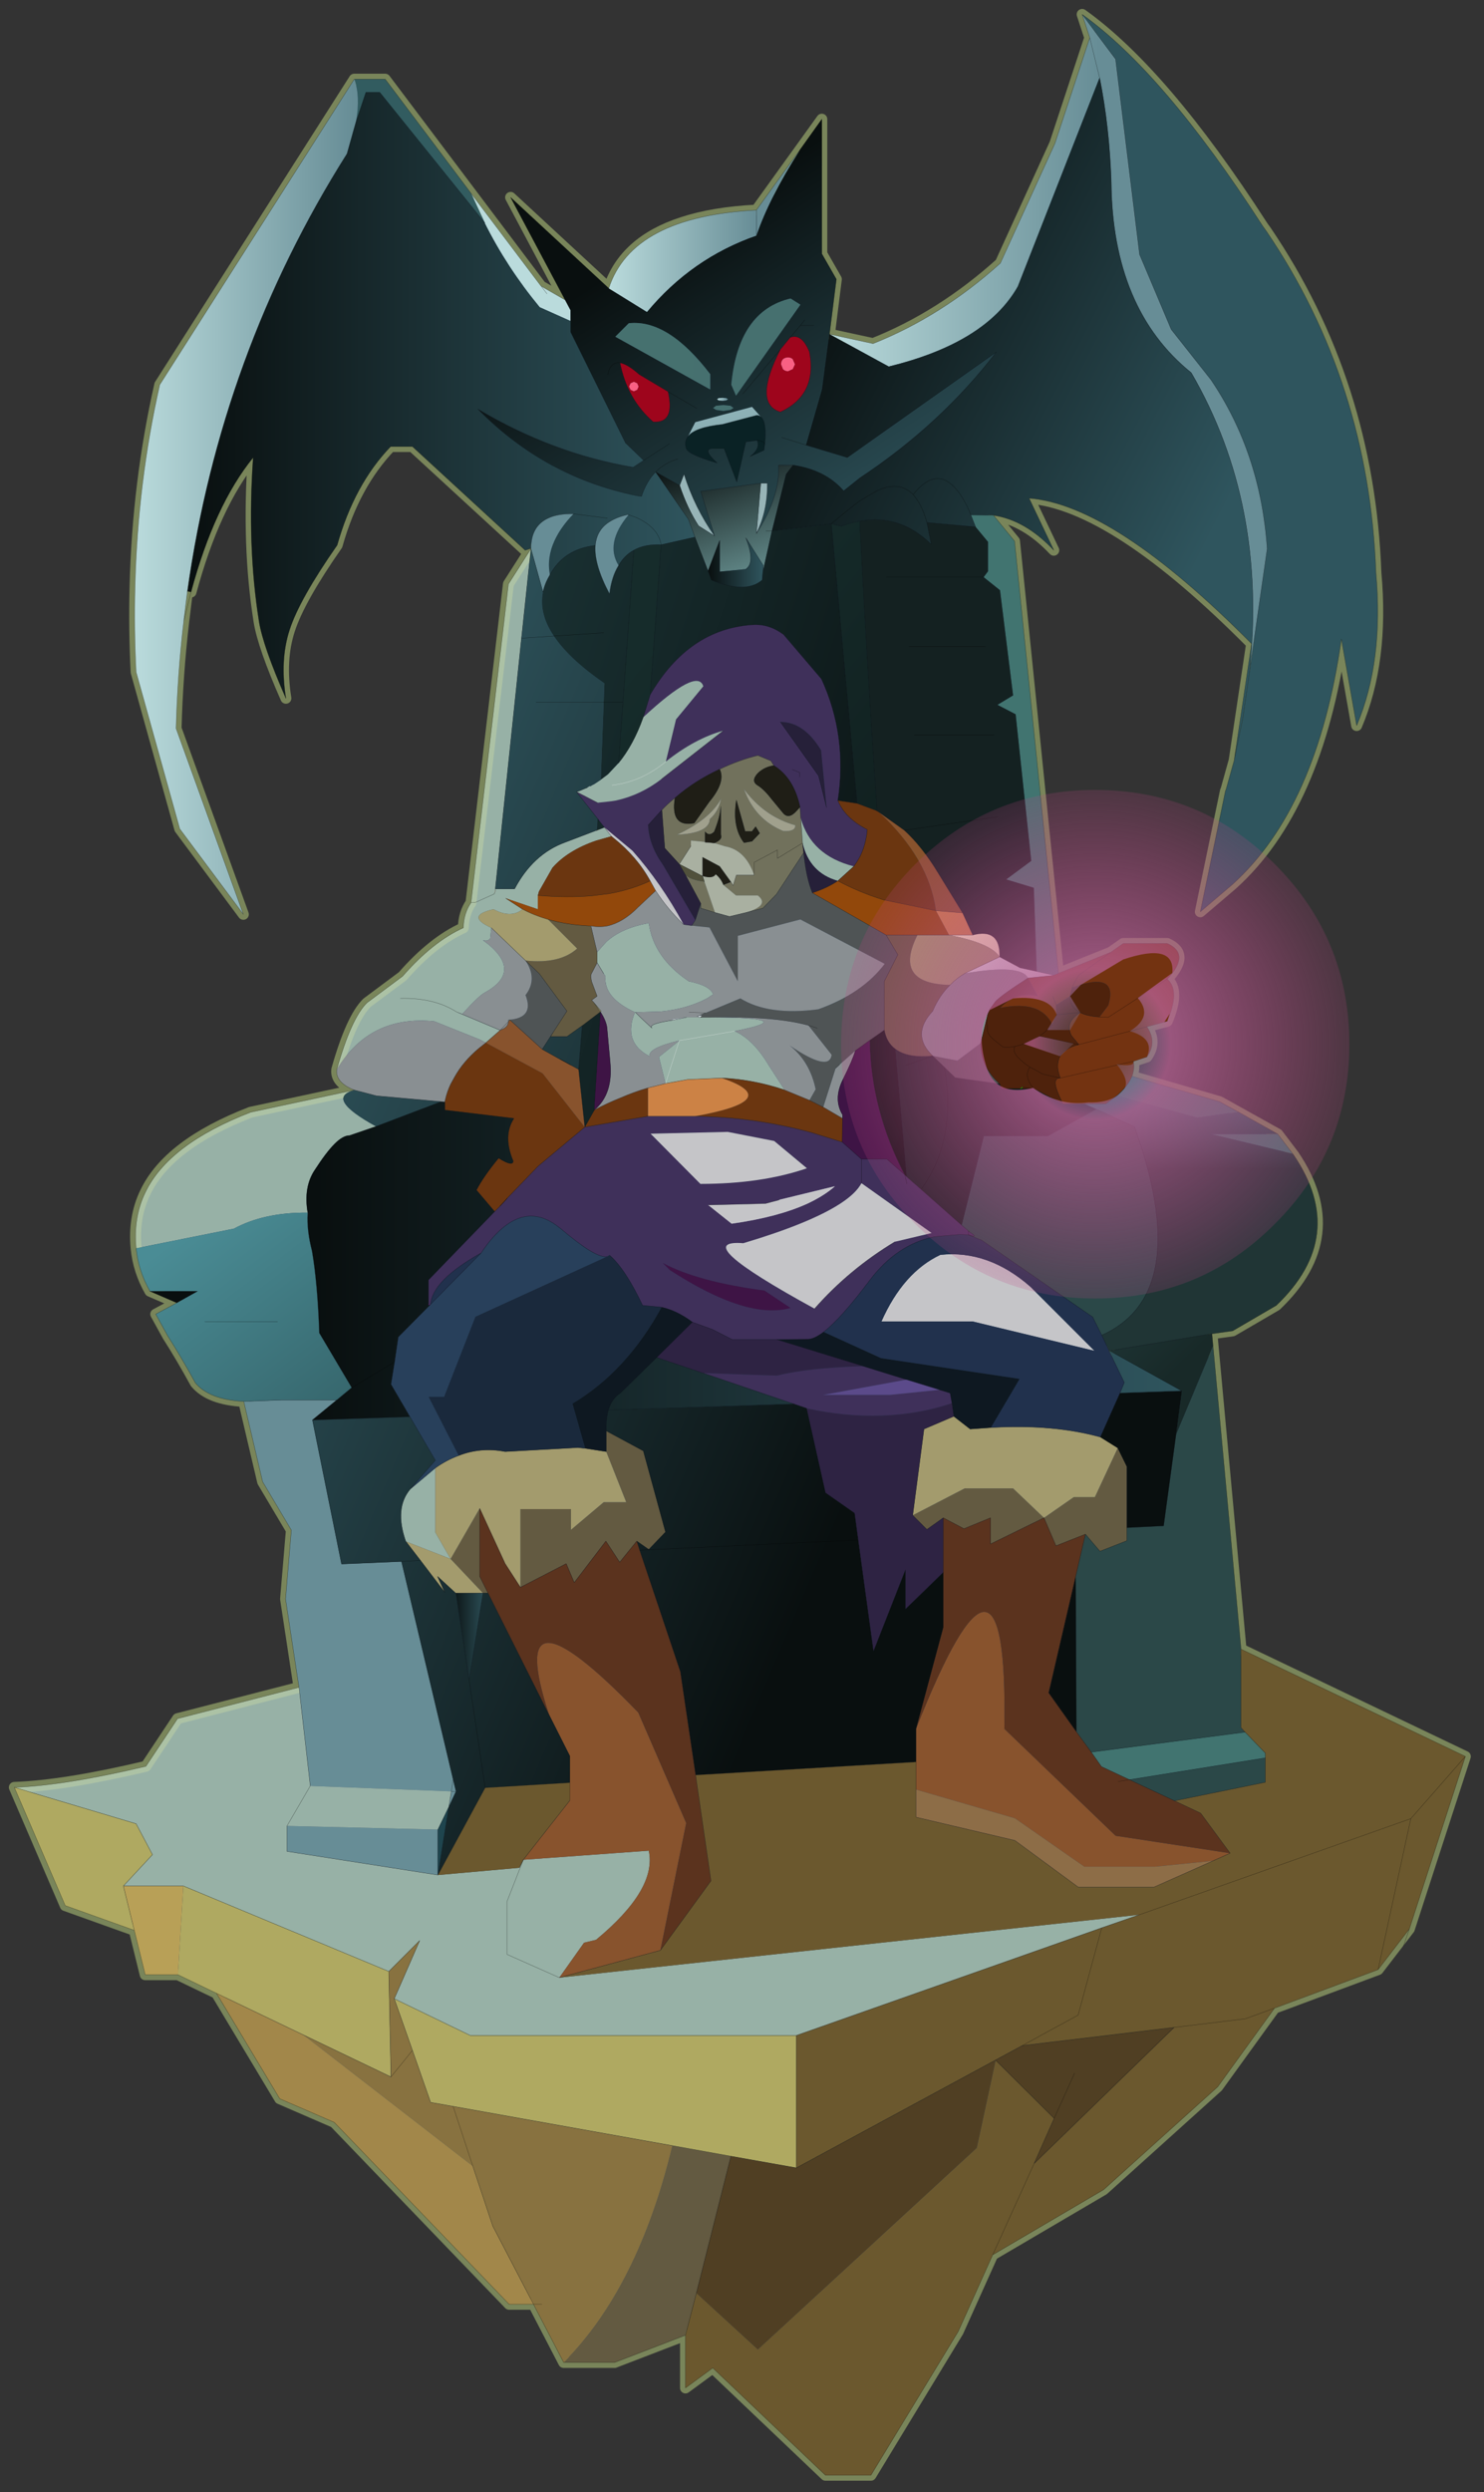 <svg width="140" height="235" xmlns="http://www.w3.org/2000/svg" xmlns:xlink="http://www.w3.org/1999/xlink">
 <rect width="100%" height="100%" fill="#333333" stroke="none"/>
 <defs>
  <g transform="matrix(1,0,0,1,0.75,0.75) " id="shape0">
   <path id="svg_1" fill-rule="evenodd" fill="#28405b" d="m172.15,29.75q14.15,20.85 15.1,47q1.1,12.15 -2.65,21l-2.1,-11.9q-3.3,23.2 -15,33.75l-4.4,3.75l3.45,-16.6l0.1,-0.25l1.1,-3.95l2.4,-16.05q-18.95,-19.1 -30.6,-20l3.4,7.15q-3.9,-4.15 -8.3,-4.8l2.9,3.55l6.05,59.4l7.2,-2.9l1.7,-1.2l6.05,0q3.25,1.45 0,4.9q1.8,1.55 0,5.8l-2.8,0.75q1.45,2.1 0,4.15l-1.8,0.6l-0.05,0q0.2,1 -0.2,2.05l12.05,3.5l8,4.45l2.05,2.7l0.15,0.2q7.55,11.15 -2.4,20.65l-6,3.5l-2.85,0.4l4,43.35l30.85,14.75l-7.7,23.7l-4.3,5.6l-14.25,5.3l-7.8,10.8l-15.7,14.15l-15.25,8.95l-4.75,10.55l-12,19.75l-6.25,0l-15.5,-14.75l-3.75,2.75l0,-7.25l-9.75,3.75l-7,0l-4.15,-8l-3.35,0l-24.05,-25l-7.5,-3.25l-8.7,-14.5l-5.3,-2.55l-4.5,0l-1.5,-6.1l-9.5,-3.4l-7,-16.25q6.95,-0.25 18.1,-2.9l4.35,-6.55l16.7,-4.3l-1.85,-12.15l0.8,-9.45l-3.95,-6.65l-2.6,-11.05q-4.75,-0.25 -6.65,-2.55q-2,-3.65 -3.8,-6.45l-1.65,-3l2.9,-1.55l-3.7,-1.6q-1.6,-2.8 -1.9,-5.9q-0.4,-4.25 1.25,-7.65q3.15,-6.65 14.5,-11.05l14.25,-3.05q-2.65,-1.05 -2.4,-2.85q2,-7.05 4.15,-9.15l4.9,-3.65q4.15,-4.75 8.35,-6.65q0.05,-2 1.05,-3.45l5.15,-43.8l3.1,-4.85l0,-0.05l-0.8,0.25l-15.5,-14.25l-3,0q-5,5.2 -7.35,13.55q-5.2,7.45 -6.55,11.65q-1.35,4.15 -0.5,9.4q-3.15,-7.15 -3.7,-10.6q-1.65,-10.4 -0.8,-22.5q-5.35,6.6 -8.55,18.5l-0.5,-0.1l0,0.05l-0.5,4.1q-0.85,7.2 -1.05,14.7l9.25,25.55l-8.75,-11.75l-6,-21.55q-0.3,-5.95 -0.15,-11.7q0.35,-14.35 3.4,-27.8l26.75,-42l4.25,0l21.4,28.4l0.05,0.05l3.3,1.9l-7.5,-14.1l13.5,12.5q2.1,-6.45 10.1,-9.05q4.25,-1.4 10.2,-1.7l9,-12.5l0,18.5l2,3.5l-0.95,7.55l6,1.3q9.4,-3.75 17.5,-11.05l7.5,-16.45l4.8,-14.55l-1.05,-3.2q11.2,8 24.7,28.9l0.2,0.3l0.4,0.55m-21.6,153.95l0.1,0l-0.1,-0.05l0,0.05"/>
   <path id="svg_2" stroke-width="1.5" stroke-linejoin="round" stroke-linecap="round" stroke="#79855a" fill="none" d="m172.15,29.75q14.15,20.85 15.1,47q1.1,12.15 -2.65,21l-2.1,-11.9q-3.3,23.2 -15,33.75l-4.4,3.75l3.45,-16.6l0.1,-0.25l1.1,-3.95l2.4,-16.05q-18.95,-19.1 -30.6,-20l3.4,7.15q-3.9,-4.15 -8.3,-4.8l2.9,3.55l6.05,59.4l7.2,-2.9l1.7,-1.2l6.05,0q3.25,1.45 0,4.9q1.8,1.55 0,5.8l-2.8,0.75q1.45,2.1 0,4.15l-1.8,0.6l-0.05,0q0.2,1 -0.2,2.05l12.05,3.5l8,4.45l2.05,2.7l0.15,0.2q7.55,11.15 -2.4,20.65l-6,3.5l-2.85,0.4l4,43.35l30.85,14.75l-7.7,23.7l-4.3,5.6l-14.25,5.3l-7.8,10.8l-15.7,14.15l-15.25,8.95l-4.75,10.55l-12,19.75l-6.25,0l-15.5,-14.75l-3.75,2.75l0,-7.25l-9.75,3.75l-7,0l-4.15,-8l-3.35,0l-24.05,-25l-7.5,-3.25l-8.7,-14.5l-5.3,-2.55l-4.5,0l-1.5,-6.1l-9.5,-3.4l-7,-16.25q6.95,-0.25 18.1,-2.9l4.35,-6.55l16.7,-4.3l-1.85,-12.15l0.8,-9.45l-3.95,-6.65l-2.6,-11.05q-4.75,-0.25 -6.65,-2.55q-2,-3.65 -3.8,-6.45l-1.65,-3l2.9,-1.55l-3.7,-1.6q-1.6,-2.8 -1.9,-5.9q-0.4,-4.25 1.25,-7.65q3.15,-6.65 14.5,-11.05l14.25,-3.05q-2.65,-1.05 -2.4,-2.85q2,-7.05 4.15,-9.15l4.9,-3.65q4.15,-4.75 8.35,-6.65q0.05,-2 1.05,-3.45l5.15,-43.8l3.1,-4.85l0,-0.05l-0.8,0.25l-15.5,-14.25l-3,0q-5,5.2 -7.35,13.55q-5.2,7.45 -6.55,11.65q-1.35,4.15 -0.5,9.4q-3.15,-7.15 -3.7,-10.6q-1.65,-10.4 -0.8,-22.5q-5.35,6.6 -8.55,18.5l-0.5,-0.1l0,0.05l-0.5,4.1q-0.85,7.2 -1.05,14.7l9.25,25.55l-8.75,-11.75l-6,-21.55q-0.3,-5.95 -0.15,-11.7q0.35,-14.35 3.4,-27.8l26.75,-42l4.25,0l21.4,28.4l0.05,0.05l3.3,1.9l-7.5,-14.1l13.5,12.5q2.1,-6.45 10.1,-9.05q4.25,-1.4 10.2,-1.7l9,-12.5l0,18.5l2,3.5l-0.95,7.55l6,1.3q9.4,-3.75 17.5,-11.05l7.5,-16.45l4.8,-14.55l-1.05,-3.2q11.2,8 24.7,28.9l0.2,0.3l0.4,0.55m-21.6,153.95l0,-0.05l0.1,0.05l-0.1,0"/>
   <path id="svg_3" fill-rule="evenodd" fill="url(#gradient0)" d="m146.85,0q11.2,8 24.7,28.9l0.2,0.3l0.4,0.55q14.15,20.85 15.1,47q1.1,12.15 -2.65,21l-2.1,-11.9q-3.3,23.2 -15,33.75l-4.4,3.75l3.45,-16.6l0.1,-0.25l1.1,-3.95l1.2,-5.85l0.9,-6.25l2.45,-17q-0.9,-13.15 -7.75,-23.25l-5.45,-6.9l-4.35,-10.3l-3.3,-26.85l-4.6,-6.15"/>
   <path id="svg_4" fill-rule="evenodd" fill="url(#gradient1)" d="m147.9,3.2l1.35,5.5l-1.35,-5.5l-1.05,-3.2l4.6,6.15l3.3,26.85l4.35,10.3l5.45,6.9q6.85,10.1 7.75,23.25l-2.45,17q2.5,-23.15 -8,-41.2q-10.85,-8.75 -11,-26.25q-0.25,-7.55 -1.6,-14.3l-11.25,28.7q-4.4,7.75 -17.75,11l-8.15,-4.45l6,1.3q9.4,-3.75 17.5,-11.05l7.5,-16.45l4.8,-14.55m-71.4,38.95l-4.25,-1.9q-4.5,-5.45 -7.55,-11.55l0,-0.05l-1.85,-4l9.55,12.65l0.05,0.05l3.3,1.9l0.75,1.4l0,1.5m-3.25,-3.75l-0.8,-1.05l0.8,1.05"/>
   <path id="svg_5" fill-rule="evenodd" fill="url(#gradient2)" d="m108.05,18.6l3,-4.2l0,18.5l2,3.5l-0.95,7.55l-1,7.6l-2.2,7.65l5.65,1.7l20.5,-14.5q-7.65,9.95 -18.75,17.3l-2.25,1.8q-2.45,-2.85 -6.95,-3.55l-2,0q0.25,4.3 -3.05,9.4q1.55,-3.1 1.5,-6.9l-0.9,0l-8.25,1.1l1.9,6.15q-2.75,-3.9 -4.2,-8.5l-0.6,1.55l-3.3,-1.85q1.25,-1.3 3.05,-1.8q-1.8,0.5 -3.05,1.8q-1.25,1.25 -1.95,3.35l-0.7,-0.1q-12.65,-2.6 -21.8,-11.9q10.25,6.1 21.35,8l1.45,-0.95l-2.5,-2.4l-7.55,-15.25l0,-1.5l0,-1.5l-0.75,-1.4l-7.5,-14.1l13.5,12.5l5.25,3.25q6.15,-7.4 15.05,-10.5q1.75,-5.15 6,-11.8m-2.7,27.45q-3.8,7.45 0,8.6q5.1,-2.35 4,-8.25q-1.05,-2.6 -2.65,-2l-1.35,1.65l-5.15,6.1l5.15,-6.1m-6.1,6.35l8.85,-12.5l-1.35,-0.85q-7.2,1.7 -8.15,11.85l0.65,1.5m-1.1,0.5l-0.25,-0.15l-0.5,-0.05l-0.55,0.05l-0.2,0.15l0.2,0.15l0.55,0.05l0.5,-0.05l0.25,-0.15m-2.45,-3.45q-5.8,-7.6 -11.2,-7l-1.85,1.85l13.05,7.25l0,-2.1m1.8,4.25l-1,0.1l-0.4,0.3l0.4,0.25l1,0.15l1,-0.15l0.4,-0.25l-0.4,-0.3l-1,-0.1m-4.85,4.3q-0.55,0.7 -0.25,1.65q0.25,0.85 4.25,2q-2.15,-1.95 -0.55,-2l1.5,0l1.75,4.6l1.25,-5.5l1.55,-0.2q0.5,1.1 -0.95,2.2l1.9,-0.85l0.1,-0.8q0.3,-3.05 -0.5,-3.75l-1.25,-1.4l-7.8,2.1l-1,1.95m12.9,0.15l3.35,1.05l-3.35,-1.05m-22.25,-10.25q1,5 4.55,8.1q3.05,0.25 2.05,-4.15l3.95,2.3l-3.95,-2.3l-3.95,-2.35q-1.65,-1.45 -2.65,-1.6q-1.3,-0.2 -1.7,1.6q0.4,-1.8 1.7,-1.6m26.65,-5.15l-1.85,0l0.6,-0.75l-0.6,0.75l1.85,0m-3.25,1.65l1.4,-1.65l-1.4,1.65m-16.6,14.6l-3.55,2.3l3.55,-2.3"/>
   <path id="svg_6" fill-rule="evenodd" fill="url(#gradient3)" d="m102.05,26.9l0,3.5q-8.9,3.1 -15.05,10.5l-5.25,-3.25q3.2,-9.85 20.3,-10.75"/>
   <path id="svg_7" fill-rule="evenodd" fill="#678d96" d="m102.05,30.4l0,-3.5l6,-8.3q-4.25,6.65 -6,11.8m-17.6,38.4l-0.05,-0.05l0.05,0l0,0.05m-52.9,121.85l5.2,-0.2l7.6,0l-3.35,2.75l4,19.8l8.25,-0.35l7.1,29.95l-0.25,1.65l0.25,-1.65l0.4,1.65l-1,2.15l0.35,-2.15l-19.4,-0.75l-1.55,-13.55l-1.85,-12.15l0.8,-9.45l-3.95,-6.65l-2.6,-11.05m26.7,65.1l-20.75,-3.25l0,-3.5l20.75,0.5l0,6.25m1.85,-11.5l0.65,0l-0.65,0"/>
   <path id="svg_8" fill-rule="evenodd" fill="#9e051c" d="m106.4,47.15q-0.4,0 -0.7,0.25q-0.25,0.3 -0.25,0.7l0.25,0.65q0.3,0.3 0.7,0.3l0.65,-0.3l0.3,-0.65l-0.3,-0.7q-0.25,-0.25 -0.65,-0.25m-1.05,-1.1l1.35,-1.65q1.6,-0.6 2.65,2q1.1,5.9 -4,8.25q-3.8,-1.15 0,-8.6m-15.45,5.8q1,4.4 -2.05,4.15q-3.55,-3.1 -4.55,-8.1q1,0.15 2.65,1.6l3.95,2.35m-4.7,-1.35l-0.45,0.2l-0.2,0.45l0.2,0.45l0.45,0.2l0.45,-0.2l0.2,-0.45l-0.2,-0.45l-0.45,-0.2"/>
   <path id="svg_9" fill-rule="evenodd" fill="#f96083" d="m106.4,47.15q0.4,0 0.65,0.25l0.3,0.7l-0.3,0.65l-0.65,0.3q-0.4,0 -0.7,-0.3l-0.25,-0.65q0,-0.4 0.25,-0.7q0.3,-0.25 0.7,-0.25m-21.2,3.35l0.45,0.2l0.2,0.45l-0.2,0.45l-0.45,0.2l-0.45,-0.2l-0.2,-0.45l0.2,-0.45l0.45,-0.2"/>
   <path id="svg_10" fill-rule="evenodd" fill="url(#gradient4)" d="m98.15,52.9l-0.25,0.15l-0.5,0.05l-0.55,-0.05l-0.2,-0.15l0.2,-0.15l0.55,-0.05l0.5,0.05l0.25,0.15"/>
   <path id="svg_11" fill-rule="evenodd" fill="url(#gradient5)" d="m99.25,52.4l-0.65,-1.5q0.95,-10.15 8.15,-11.85l1.35,0.85l-8.85,12.5m-3.55,-2.95l0,2.1l-13.05,-7.25l1.85,-1.85q5.4,-0.6 11.2,7m1.8,4.25l1,0.1l0.4,0.3l-0.4,0.25l-1,0.15l-1,-0.15l-0.4,-0.25l0.4,-0.3l1,-0.1"/>
   <path id="svg_12" fill-rule="evenodd" fill="#0a2225" d="m102.15,58.55l-1.55,0.2l-1.25,5.5l-1.75,-4.6l-1.5,0q-1.6,0.05 0.55,2q-4,-1.15 -4.25,-2q-0.3,-0.95 0.25,-1.65q0.95,-1.25 4.7,-1.65l4.75,-1.25q0.35,0 0.6,0.25q0.8,0.7 0.5,3.75l-0.1,0.8l-1.9,0.85q1.45,-1.1 0.95,-2.2q0.85,0 1.05,0.55q-0.2,-0.55 -1.05,-0.55"/>
   <path id="svg_13" fill-rule="evenodd" fill="#97b4b7" d="m91.5,64.75l0.6,-1.55q1.45,4.6 4.2,8.5l-2.2,-1.4q-1.55,-2.4 -2.6,-5.55m11.15,-0.3l0.9,0q0.05,3.8 -1.5,6.9l0.6,-6.9"/>
   <path id="svg_14" fill-rule="evenodd" fill="url(#gradient6)" d="m84.05,58.9l2.5,2.4l-1.45,0.95q-11.1,-1.9 -21.35,-8q9.15,9.3 21.8,11.9l0.7,0.1q0.7,-2.1 1.95,-3.35l4.5,6.5l0.9,2.45l-4.65,1.05q-0.4,-2.4 -3.45,-3.75l-1,-0.35l-0.05,-0.05l0.05,0.05l1,0.35q3.05,1.35 3.45,3.75q-2.25,-0.1 -3.75,0.75q-1.3,0.7 -2.1,2.1q-1.9,-3.05 1.35,-6.95l0,-0.05l-0.05,0q-1.4,0.3 -2.4,0.9q-1.9,1.1 -2.1,3.35q-4.35,0.5 -6.25,4.05q-0.45,-2.4 0.65,-4.75q0.85,-1.85 2.6,-3.65q-2.15,-0.05 -3.5,0.6q-2.35,1.1 -2.35,4.15l-0.8,0.25l-15.5,-14.25l-3,0q-5,5.2 -7.35,13.55q-5.2,7.45 -6.55,11.65q-1.35,4.15 -0.5,9.4q-3.15,-7.15 -3.7,-10.6q-1.65,-10.4 -0.8,-22.5q-5.35,6.6 -8.55,18.5l-0.5,-0.1q4.6,-32.7 21.95,-60.15l1.25,-4.45l1.35,-4l1.9,0l14.45,17.95l0,0.05q3.05,6.1 7.55,11.55l4.25,1.9l0,1.5l7.55,15.25m-2.5,10.35l-4.65,-0.6l4.65,0.6"/>
   <path id="svg_15" fill-rule="evenodd" fill="url(#gradient7)" d="m88.2,62.9l3.3,1.85q1.05,3.15 2.6,5.55l2.2,1.4l-1.9,-6.15l8.25,-1.1l-0.6,6.9q3.3,-5.1 3.05,-9.4l2,0l-0.95,1.25l-1.95,7.8l-1.25,5.6l0.05,-0.85l-2.4,-3.8q1.35,3.4 0,4.3l-3.6,0.35l0,-4.3l-1.6,4.2l-1.8,-4.65l-0.9,-2.45l-4.5,-6.5m15.15,8.1l0.85,0l-0.85,0"/>
   <path id="svg_16" fill-rule="evenodd" fill="url(#gradient8)" d="m102.7,55.35q-0.25,-0.25 -0.6,-0.25l-4.75,1.25q-3.75,0.4 -4.7,1.65l1,-1.95l7.8,-2.1l1.25,1.4"/>
   <path id="svg_17" fill-rule="evenodd" fill="url(#gradient9)" d="m167.75,102.55l2.4,-16.05q-18.95,-19.1 -30.6,-20l3.4,7.15q-3.9,-4.15 -8.3,-4.8l-3.1,-0.05l-0.5,-1.15q-3.4,-6.75 -7.45,-1.65q-1.95,-2 -5.1,-0.45l-2.2,1.3l-0.4,0.3l-0.9,0.7l-2.65,2.15l2.65,-2.15l0.9,-0.7l0.4,-0.3l2.2,-1.3q3.15,-1.55 5.1,0.45q4.05,-5.1 7.45,1.65l0.5,1.15l0.65,1.65l-6.7,-0.6l0.6,3q-4.3,-4.2 -9.8,-3.2q-1.25,0.2 -2.55,0.7l-1.4,-0.35l-8.15,1l1.95,-7.8l0.95,-1.25q4.5,0.7 6.95,3.55l2.25,-1.8q11.1,-7.35 18.75,-17.3l-20.5,14.5l-5.65,-1.7l2.2,-7.65l1,-7.6l8.15,4.45q13.35,-3.25 17.75,-11l11.25,-28.7q1.35,6.75 1.6,14.3q0.15,17.5 11,26.25q10.5,18.05 8,41.2l-0.9,6.25l-1.2,5.85m-42.25,-32.7q-0.6,-2.2 -1.55,-3.4l-0.35,-0.45l0.35,0.45q0.95,1.2 1.55,3.4"/>
   <path id="svg_18" fill-rule="evenodd" fill="#417470" d="m134.65,68.85l2.9,3.55l6.05,59.4l-0.6,0.25l-0.05,0l-0.05,0l-2.3,-0.5l-0.4,-11.5l-3.8,-1.15l3.45,-2.55l-2.15,-20.15l-2.5,-1.3l2.15,-1.3l-1.8,-14.45l-2.25,-1.8l0.6,-0.8l0,-4.05l-1.7,-2.05l-0.65,-1.65l3.1,0.05m19.05,77.1l12.05,3.5l2.55,1.4l-5.6,0.8l-11.1,-3q1.55,-1.35 2.1,-2.7m20.05,7.95l2.05,2.7l-11.3,-2.7l9.25,0m-4.5,82.2l2.8,2.9l0,0.65l-18.7,3l-3.85,-1.8l-1.4,-2l21.15,-2.75"/>
   <path id="svg_19" fill-rule="evenodd" fill="url(#gradient10)" d="m132.2,70.45l1.7,2.05l0,4.05l-0.6,0.8l2.25,1.8l1.8,14.45l-2.15,1.3l2.5,1.3l2.15,20.15l-3.45,2.55l3.8,1.15l0.4,11.5l-2.3,-0.5l-2.8,-1.5q0.1,-4 -3.7,-3l-1.4,-3.05l-3.4,-5.55q-2.15,-3.55 -4.6,-5.8l-3.5,-2.5l-0.25,-0.15q-1.3,-18.85 -2.35,-38.85l0,-1q5.5,-1 9.8,3.2l-0.6,-3l6.7,0.6m3,39.85l-12.8,1.85l12.8,-1.85m-12.6,34.15l3.7,-1.3l-3.7,1.3m3.7,-1.3l1.6,1.55q1.75,10.05 -3.2,16.8q4.95,-6.75 3.2,-16.8l1.5,1.45l6.1,0.85l0.3,0.65l2.6,0l1.7,0l0.1,0l4,2.1l2.95,0l1.65,0.75l-6.65,3.7l-8.8,0l-3.05,12.25l-5.6,-4.95l-2,-1.75l-1.55,-17.55q1.7,1.3 5.15,0.95m13.9,4.5l-0.1,0l0.1,0m-16.45,-48.6l11,0l-11,0m-0.7,-12.15l10.5,0l-10.5,0m-3.1,-9.55l13.35,0l-13.35,0"/>
   <path id="svg_20" fill-rule="evenodd" fill="url(#gradient11)" d="m116.3,69.65l0,1q1.05,20 2.35,38.85l-0.2,-0.1l-2.55,-0.95l-3.55,-38.45l1.4,0.35q1.3,-0.5 2.55,-0.7m-27.35,3.25l-1.5,20.6l-0.95,3.1q-1.35,3.8 -3.4,6.3l0.6,-8.35l1.5,-20.9q1.5,-0.85 3.75,-0.75"/>
   <path id="svg_21" fill-rule="evenodd" fill="url(#gradient12)" d="m100.6,76.25q1.35,-0.9 0,-4.3l2.4,3.8l-0.05,0.85l-0.1,1.15q-2.25,1.95 -7,0l-0.45,-1.25l1.6,-4.2l0,4.3l3.6,-0.35"/>
   <path id="svg_22" fill-rule="evenodd" fill="url(#gradient13)" d="m104.2,71l8.15,-1l3.55,38.45l-2.65,-0.4q1.35,-8.85 -2.25,-16.7l-5.2,-6.1q-2,-1.5 -4.25,-1.35q-8.8,0.55 -14.1,9.6l1.5,-20.6l4.65,-1.05l1.8,4.65l0.45,1.25q4.75,1.95 7,0l0.1,-1.15l1.25,-5.6m-21.1,31.9l-1.45,1.55l-1,0.75l0.4,-10.65l0.1,-2.6q-4.85,-3.35 -6.95,-6.5q-2.1,-3.1 -1.5,-6.05q0.25,-1.2 0.95,-2.35q1.9,-3.55 6.25,-4.05q-0.2,2.6 1.95,6.65q0.3,-2.4 1.25,-3.9q0.8,-1.4 2.1,-2.1l-1.5,20.9l-0.6,8.35m38.05,39.3l1.55,17.55l-0.25,-0.25q-4.65,-8.9 -4.8,-18.5l2,-1.4q0.3,1.7 1.5,2.6m-41,-30.05l0.1,-1.55l0.9,1.15l-0.5,0.2l-0.5,0.2m0.9,-27.15l-6.85,0.45l6.85,-0.45m2.65,9.55l-2.65,0l2.65,0m-5.6,44.45l2.5,-1.9l-0.8,12.5l-0.05,1.05l0.05,-1.05l-0.05,1l0,0.05l-1.3,2.3l-0.85,-7.95l0.5,-6m-1.6,5.4l-1.4,-0.75l0,-0.05l1.4,0.8"/>
   <path id="svg_23" fill-rule="evenodd" fill="#3f305a" d="m87.45,93.5q5.3,-9.05 14.1,-9.6q2.25,-0.15 4.25,1.35l5.2,6.1q3.6,7.85 2.25,16.7q1,2.45 4.05,4q-0.25,2.95 -1.85,5.05q-5.9,-1.5 -7.3,-6.65l-0.1,-1.5q-0.85,-4 -3.6,-5.7l-0.4,-0.65l-1.8,-0.75q-2.65,0.65 -5.25,1.9q-3.45,1.6 -6.15,3.95q-0.95,0.75 -1.8,1.65l-1.9,2.1q0.15,2.8 2.05,5.45l4.45,7.6l-0.5,0.75l-1.1,-0.15l1.1,0.15l-1.1,-0.15q-3.1,-5.7 -7.05,-10.15l-3.85,-3.2l-0.9,-1.15l-2.95,-3.75l2.9,1.5l0.05,0l1,-0.1l0.85,-0.1l0.65,-0.1q3.4,-0.75 6.25,-2.95l8.5,-6.65q-3.95,1.1 -7.9,4.25l1.4,-5.8l3.75,-4.55q-0.8,-2.65 -8.25,4.25l0.95,-3.1m17.9,3.75l5.25,7.4l1.1,4.35l-0.75,-7.85q-2.35,-3.9 -5.6,-3.9m1.65,6.55l1,0.4l0,0.6l0,-0.6l-1,-0.4m-19.85,47.65l6.45,0q8.15,0.1 16.05,2.25l4.2,1.3l2.65,2.35l3.5,0l2.45,2.15l0.3,1.25l-0.3,-1.25l0.25,0.25l2,1.75l5.6,4.95l0.95,0.8l-0.05,0q1.65,1.05 0,0.5l-1.2,-0.05l-3.4,0.3q-5.25,1.05 -9,6.05q-3.9,5.2 -6.3,7.05q-1.25,0.95 -2.1,1l-4.3,0.05l-6.15,0l-2.75,-1.4l-2.75,-1q-2.15,-1.6 -4.25,-2.05l-2.6,-0.25q-2.4,-5.05 -4.55,-6.9l-0.4,0.2q-1.55,0.2 -6.25,-3.8l-0.45,-0.35q-5.35,-4.1 -10.55,3.65q-6.7,3.75 -6.95,7.05l-0.3,0l0,-3.35l9.1,-9.4l0.75,-0.75l0.75,-0.8l0.25,-0.3l4.25,-4.4l6.4,-5.35l1.15,-0.2l7.55,-1.3m17.35,3.4l-6.4,-1.25l-10.6,0.25l6.85,6.9q8.4,0 14.65,-2.15l-4.5,-3.75m0.7,8.1l-1.9,0.5l-7.85,0.2l3.2,2.55q6.35,-0.9 10.4,-2.75q2.25,-1.05 3.75,-2.35l-7.6,1.85m11.3,-5.6l0,3.3l0,-3.3m4.6,11.35l5.05,-1.2l-9.65,-6.85q-0.75,1.4 -2.9,2.8q-4.15,2.7 -13.35,5.45q-7.75,-0.6 9.8,9q4.75,-5.4 11.05,-9.2m10.1,-1.45l0,0.5l0,-0.5m-2.5,22.25l0.25,1.4q-9.25,3.05 -20,0.7l-1.75,-0.6l-12.5,-4.25l10.2,0.35q4.05,-1.05 11.85,-1.3l5.95,1.85l-11.45,2.1l9.15,0l6.85,-0.7l1.45,0.45m-38.55,-16.9q10.65,6.9 16.6,5.2l-3.6,-2.4q-9.15,-1.2 -14,-3.8l1,1"/>
   <path id="svg_24" fill-rule="evenodd" fill="#71715c" d="m97,103.75q2.6,-1.25 5.25,-1.9l1.8,0.75l0.4,0.65q-1.2,0.15 -2.15,1q-1.05,1.1 -0.1,1.7q0.9,0.55 1.9,1.85l1.65,2q0.75,0.85 1.8,-0.3l0.5,-0.55l0.1,1.5l0.25,3.45l-3.45,2.1l0,-1.15l-3.2,1.7l0,1.75l0,-1.75l3.2,-1.7l0,1.15l3.45,-2.1l0.15,1.35l-3.75,5.7l-1.85,1.9l-2.3,0.6q3.3,-1 1.6,-2.35l-3,0l-1.75,-1.45l1.05,-0.4l0.3,0.5l0.45,-1.45l2.45,0q-1.2,-3.45 -4,-3.95l-1.5,-0.45q1.2,-0.5 0.9,-1.15l0,-3.9q-0.05,1.4 -0.9,3.5q-0.7,0.7 -1.25,0l0,1.4l-1.95,-0.2l0,0.75l-1.6,2.5l-2,-2.2l-0.4,-5.25q0.85,-0.9 1.8,-1.65q-0.65,4.1 2.65,3.45l2.05,-2.9q2.3,-2.75 1.45,-4.5m-1.35,6.85q1.2,-1.05 1.55,-2.8q-1.5,2.8 -6.05,4.95q4.4,-0.2 4.5,-2.15m6.85,1.95l-0.55,-0.9l-0.5,0.65l-0.95,0l-1.2,-4.3q-0.6,3.7 1.05,5.85l1.1,-0.2l1.05,-1.1m4.9,-1.1q-4.2,-1.15 -7.05,-4.95q1.5,4.15 5.4,5.75q1.7,0.1 1.65,-0.8m-11.05,12l-1.95,-0.6l0,-0.65l-2.15,-4q0.6,0.75 2.65,1l1.45,4.25"/>
   <path id="svg_25" fill-rule="evenodd" fill-opacity="0.741" fill="#bed8bf" d="m108.15,110.45q1.4,5.15 7.3,6.65l-2.2,2q-3.9,-1.1 -4.85,-5.2l-0.25,-3.45m-21.65,-13.85q7.45,-6.9 8.25,-4.25l-3.75,4.55l-1.4,5.8q3.95,-3.15 7.9,-4.25l-8.5,6.65q-2.85,2.2 -6.25,2.95l-0.65,0.1l-0.85,0.1l-1,0.1l-0.05,0l-2.9,-1.5l0.2,-0.05l0.4,-0.15l0.7,-0.3l0.2,-0.05l0.35,-0.2l0.15,-0.05l0.15,-0.1l0.3,-0.15l0.9,-0.6l1,-0.75l1.45,-1.55q2.05,-2.5 3.4,-6.3m-4.3,9.35q4,-0.45 7.4,-3.25q-3.4,2.8 -7.4,3.25m12.1,31.9l1.25,0q12.95,0.05 3.5,1.9q2.55,1.1 4.7,4.7l2.2,3.4q-4.3,-1.45 -8.65,-1.65l-4.7,0.2l-3.05,0.55l-0.9,-3.65l2.8,-2.25l7.6,-1.3l-7.6,1.3l-1.9,5.9l1.9,-5.9q-4.3,1 -4.1,2.15q-3.7,-1.9 -2,-6.05q-4.35,-2 -4.05,-4.95l-0.25,-0.35l-0.9,-1.5l0,-1.45l1.25,-1.4q2.05,-1.9 5.85,-2.6q0.65,4.75 5.5,8q2.95,0.6 3.35,1.8l-0.4,0.25l-0.35,0.25q-2.8,1.5 -6.45,1.85l-3.3,0.1l-0.2,0l0.8,0.8l1.5,1.4q-0.65,-0.6 2.85,-1.1l1.9,-0.4l1.3,0l0.45,0l0.05,0l0.05,0m-49.95,7.15q2,-7.05 4.15,-9.15l4.9,-3.65q4.15,-4.75 8.35,-6.65q0.05,-2 1.05,-3.45l5.15,-43.8l3.1,-4.85l-1.3,12.3l-3.6,34.45l2.65,0q2.55,-4.8 6.95,-6.4l4.2,-1.6l0.7,-0.25l0.5,-0.2l0.95,1.2l-0.1,0.05l-1.95,0.55q-3.95,1.35 -6.05,3.75l-1.85,3.25l-0.15,0.55l0,1.9l-4.4,-1.5l-0.1,-0.05l0.4,0.25l2,1.3q-1.6,1.3 -4,0q-3.95,0.9 -0.3,2.55l-0.15,1.45q-0.3,0.45 -1,0.25l0.9,0.7q4.35,3.75 -0.65,6.5q-0.8,0.4 -3.1,2.95l-0.8,-0.3l5.95,2.5l0.1,0l-2,1.75l-0.85,-0.45l-6.25,-2.5q-8.85,-0.9 -13.4,6.6m-27.6,24.6q-0.4,-4.25 1.25,-7.65q3.15,-6.65 14.5,-11.05l14.25,-3.05q-4.1,1.1 3,5l-3.65,1.25q-0.9,0 -2.05,1.15q-1.15,1.15 -2.7,3.55q-1.6,2.35 -1,5.9q-6,-0.05 -10.15,2.2l-13.45,2.7m36.35,-34.35q4.65,-0.1 7.7,1.85q-3.05,-1.95 -7.7,-1.85m14.85,2.95l0.2,0l-0.2,0.25l0,-0.25m-1.8,-18l0,0.3l-0.15,0.4l0.15,-0.7m-3.35,1.9l0.4,-0.05l0.2,0l0.15,-0.05l2.45,-1.1l-2.45,1.1l-0.15,0.05l-0.2,0l-0.4,0.05m-8.35,80.6l3.45,-2.9l0,8.85l2.1,3.65l-6.15,-2.4l-0.05,-0.1q-1.55,-4.5 0.65,-7.1m-15.3,27.25l1.55,13.55l19.4,0.75l-0.35,2.15l-1.5,3.1l-20.75,-0.5l0,3.5l20.75,3.25l11.2,-1l0.55,-1.1l-2.25,5.75l0,7.25l7.2,3.2l-7.2,-3.2l0,-7.25l2.25,-5.75l17.25,-1.25q1.15,5.3 -7.25,12.25l-1.65,0.4l-3.4,4.8l79.8,-8.65l-5.2,1.8l-42,14.8l-44.85,0l-10.45,-5.05l3.5,-8l-4.25,4.25l-28.25,-11.75l-8.25,0l4,-4.3l-2.25,-4.25l-16.75,-5q6.95,-0.25 18.1,-2.9l4.35,-6.55l16.7,-4.3m1.55,13.55l-3.2,5.5l3.2,-5.5"/>
   <path id="svg_26" fill-rule="evenodd" fill="#1f1e16" d="m104.45,103.25q2.75,1.7 3.6,5.7l-0.5,0.55q-1.05,1.15 -1.8,0.3l-1.65,-2q-1,-1.3 -1.9,-1.85q-0.95,-0.6 0.1,-1.7q0.95,-0.85 2.15,-1m-7.45,0.5q0.85,1.75 -1.45,4.5l-2.05,2.9q-3.3,0.65 -2.65,-3.45q2.7,-2.35 6.15,-3.95m-2,10l0,-1.4q0.55,0.7 1.25,0q0.85,-2.1 0.9,-3.5l0,3.9q0.3,0.65 -0.9,1.15l-0.05,0l-0.05,0l-0.35,-0.05l-0.8,-0.05l0,-0.05m7.5,-1.2l-1.05,1.1l-1.1,0.2q-1.65,-2.15 -1.05,-5.85l1.2,4.3l0.95,0l0.5,-0.65l0.55,0.9m-5,7.1q-0.35,-0.9 -1.05,-1.45q-0.35,0.65 -1.8,0.25l0,-2.6l2.35,1.25l1.55,2.15l-1.05,0.4"/>
   <path id="svg_27" fill-rule="evenodd" fill-opacity="0.741" fill="#d6d7b9" d="m91.45,116.8l1.6,-2.5l0,-0.75l1.95,0.2l0,0.05l0.8,0.05l0.35,0.05l0.05,0l0.05,0l1.5,0.45q2.8,0.5 4,3.95l-2.45,0l-0.45,1.45l-0.3,-0.5l-1.55,-2.15l-2.35,-1.25l0,2.6l-3.2,-1.65m9.2,6.65l-2.3,0.55l-2,-0.55l-1.45,-4.25l-0.25,-0.75q1.45,0.4 1.8,-0.25q0.7,0.55 1.05,1.45l1.75,1.45l3,0q1.7,1.35 -1.6,2.35"/>
   <path id="svg_28" fill-rule="evenodd" fill="#262039" d="m89.05,109.35l0.4,5.25l2,2.2l0.8,1.4l2.15,4l-0.75,2.3l-4.45,-7.6q-1.9,-2.65 -2.05,-5.45l1.9,-2.1m22.65,-0.35l-1.1,-4.35l-5.25,-7.4q3.25,0 5.6,3.9l0.75,7.85m-3.15,6.25l-0.15,-1.35q0.95,4.1 4.85,5.2q-1.5,1 -3.5,1.65q-0.85,-2.05 -1.2,-5.5"/>
   <path id="svg_29" fill-rule="evenodd" fill="#a0a08d" d="m95.65,110.6q-0.1,1.95 -4.5,2.15q4.55,-2.15 6.05,-4.95q-0.35,1.75 -1.55,2.8m11.75,0.85q0.05,0.9 -1.65,0.8q-3.9,-1.6 -5.4,-5.75q2.85,3.8 7.05,4.95"/>
   <path id="svg_30" fill-rule="evenodd" fill="#6b3610" d="m118.65,109.5l0.25,0.15q6.9,6.4 7.85,13.55l-7.25,-1.5q-3.35,-1.05 -6.25,-2.6l2.2,-2q1.6,-2.1 1.85,-5.05q-3.05,-1.55 -4.05,-4l2.65,0.4l2.55,0.95l0.2,0.1m-12.7,38.35l3.4,1.4l1.9,0.95l2.65,1.55l-0.05,3.25l-4.2,-1.3q-7.9,-2.15 -16.05,-2.25q12.5,-2.25 3.7,-5.25q4.35,0.2 8.65,1.65m-18.8,-0.3l0,3.9l-7.55,1.3l-1.15,0.2l-6.4,5.35l-4.25,4.4l-1,1.1l1,-1.1l-0.25,0.3l-0.75,0.8l-0.75,0.75l-2.5,-2.95q0.95,-1.85 3.05,-4.4q2,1.25 2,0.4q-1.45,-3.45 0.1,-5.85l-9.5,-1.15l0,-1.1l0.05,-0.25q0.25,-1.15 0.75,-2.2l0.55,-1q1.2,-2.15 3.35,-3.95l0.95,-0.75l7.8,4.2l5.8,7.4l1.3,-2.3l0,-0.05q1.8,-0.95 3.55,-1.65q1.95,-0.85 3.85,-1.4m-15.15,-26.45l0.15,-0.55l1.85,-3.25q2.1,-2.4 6.05,-3.75l1.95,-0.55l0.1,-0.05l0.3,0.25q3.25,2.6 5.05,5.9q-2.55,1.2 -5.6,1.75l-2.4,0.3q-3.45,0.3 -7.45,-0.05"/>
   <path id="svg_31" fill-rule="evenodd" fill="#88532d" d="m118.9,109.65l3.5,2.5q2.45,2.25 4.6,5.8l3.4,5.55l-3.65,-0.3q-0.95,-7.15 -7.85,-13.55m-38.95,2.55l0.2,-0.05l0.5,-0.2l-0.7,0.25m-15.1,29.15l2,-1.75q1.05,-0.35 1.1,-1.15l0.2,-0.25l4.45,4.05l2.5,1.4l1.4,0.75l1.1,0.6l0.85,7.95l-5.8,-7.4l-7.8,-4.2m8.7,92.4q-6.45,-19.65 12.25,-0.35l6.6,15.2l-3.55,17.5l-13.9,3.75l3.4,-4.8l1.65,-0.4q8.4,-6.95 7.25,-12.25l-17.25,1.25l6.4,-8.15l0,-2.45l0,-3.65l-2.85,-5.65m50.45,6.45l0,-4.55q12.7,-32.15 12.15,0l15.3,14.7l15.75,2.4l-2.35,1.05l-7.95,0.8l-9.75,0l-9.55,-6.65l-13.6,-3.95l0,-3.8"/>
   <path id="svg_32" fill-rule="evenodd" fill="#92480b" d="m119.9,126.55l-10.15,-5.8q2,-0.65 3.5,-1.65q2.9,1.55 6.25,2.6l7.25,1.5l1.8,3.35l-4.35,0l-4.3,0m-31.7,-6.1l-2.4,2.25q-2.05,2.1 -4.25,2.6q-1.1,0.2 -2.25,0l-0.15,0q-3.15,-0.15 -5.75,-0.9q-1.9,-0.55 -3.5,-1.4l-2,-1.3l-0.4,-0.25l0.1,0.05l4.4,1.5l0,-1.9q4,0.35 7.45,0.05l2.4,-0.3q3.05,-0.55 5.6,-1.75l0.75,1.35m-20.3,1.25l-0.3,-0.2l0.3,0.2"/>
   <path id="svg_33" fill-rule="evenodd" fill="#4f5455" d="m109.75,120.75l10.15,5.8l1.6,2.7l-1.85,3.65l0,6.7l-2,1.4l-2,1.45l-2.15,1.9l-0.55,0.5l-1.7,5.35l-1.9,-0.95l0.85,-1.5q-0.8,-3.85 -3.6,-6.05q5.5,3.75 5.8,1.3l-3.2,-4.05q-4.7,-1.3 -13.65,-1.1l-1.25,0l0.25,-0.25l-0.45,0.05l0.95,-0.4l4.8,-2q3.9,2.4 10.7,1.5q6.05,-2.15 9.15,-6.25l-11.6,-6.1l-8.6,2.25l0,6.25l-3.9,-7.4l-2.45,-0.25l0.5,-0.75l0.75,-2.3l0,0.65l1.95,0.6l2,0.55l2.3,-0.55l2.3,-0.6l1.85,-1.9l3.75,-5.7q0.35,3.45 1.2,5.5m0.7,18.6l-1.25,-0.4l1.25,0.4m17.45,5.35l-1.6,-1.55l3.4,0.65l3.2,-2.4q-0.05,3.2 2.6,5.6l-6.1,-0.85l-1.5,-1.45m12.2,2.85l0.1,0.1l-0.1,0l0,-0.1m-69.8,-17.5l1.9,1.8l3.8,5.15l-1.85,2.85l-1.55,2.4l-4.45,-4.05l-0.2,0q3.6,-0.25 2.35,-3.4q1.7,-2.2 0,-4.75"/>
   <path id="svg_34" fill-rule="evenodd" fill="#635a41" d="m119.9,126.55l4.3,0q-3.4,6.7 4.5,6.85q-1.5,1.45 -2.4,3.6q-3.05,3.25 0,6.15q-3.45,0.35 -5.15,-0.95q-1.2,-0.9 -1.5,-2.6l0,-6.7l1.85,-3.65l-1.6,-2.7m-40.6,-1.25l0.85,3.6l0,1.45l-0.75,1.45q-0.2,0.3 0,1.15l0.75,2l-0.75,0.55l0.2,0.2l1,1.4l-2.5,1.9l-2.1,1.5l-2.25,0l0.4,-0.65l1.85,-2.85l-3.8,-5.15l-1.9,-1.8q4.7,0.5 7.1,-1.65l-4,-4q2.6,0.75 5.75,0.9l0.15,0.1l0,-0.1m-14.85,91.7l-4.45,-4.7l4,-6.95l0,9.35l1.15,2.3l-0.7,0m16.95,-19.45l0,-2.85l5.1,2.75l3.05,11.15l-2.3,2.4l-1.65,-1.15l-2.35,2.9l-1.9,-2.9l-4.35,5.7l-1.1,-2.6l-6.3,3.25l0,-10.75l6.95,0l0,2.85l4.5,-3.8l3.1,0l-2.75,-6.95m10.9,121.45l-9.75,3.75l-7,0q10.25,-10.3 14.95,-29.8l8.05,1.45l-4.75,18.8l-1.5,5.8m31.25,-112.7l7.15,-3.7l6.65,0l4.25,4.05l4.1,-2.85l2.9,0l3.15,-6.75l1.25,2.55l0,8.4l0,1.8l-3.7,1.45l-2,-2.35l-4.05,1.6l-1.65,-3.85l-7.35,3.6l0,-3.6l-3.65,1.5l-2.85,-1.5l-2.25,1.6l-1.95,-1.95"/>
   <path id="svg_35" fill-rule="evenodd" fill="#898f92" d="m142.9,132.05l0.05,0l-0.05,0.05l-0.05,0l0.05,-0.05m-49.75,-6.8l2.45,0.25l3.9,7.4l0,-6.25l8.6,-2.25l11.6,6.1q-3.1,4.1 -9.15,6.25q-6.8,0.9 -10.7,-1.5l-4.8,2l-0.95,0.4l-0.2,0.05l0.05,0l0.25,0.15l-0.25,-0.15l-0.05,0l0.05,0l0.25,0.15l-0.45,0l-1.3,0l-1.95,0.3l0.05,0.1q-3.5,0.5 -2.85,1.1l-1.5,-1.4l-0.8,-0.8l0.2,0l3.3,-0.1q3.65,-0.35 6.45,-1.85l0.35,-0.25l0.4,-0.25q-0.4,-1.2 -3.35,-1.8q-4.85,-3.25 -5.5,-8q-3.8,0.7 -5.85,2.6l-1.25,1.4l-0.85,-3.6q1.15,0.2 2.25,0q2.2,-0.5 4.25,-2.6l2.4,-2.25q1.65,2.55 3.85,4.65l1.1,0.15m2.4,12.6q8.95,-0.2 13.65,1.1l3.2,4.05q-0.3,2.45 -5.8,-1.3q2.8,2.2 3.6,6.05l-0.85,1.5l-3.4,-1.4l-2.2,-3.4q-2.15,-3.6 -4.7,-4.7q9.45,-1.85 -3.5,-1.9m-1.3,0l0.05,0l-0.05,0m-1.45,-0.7l2.25,0.1l-2.25,-0.1m-1.35,3.9l-2.8,2.25l0.9,3.65l-2.4,0.6q-1.9,0.55 -3.85,1.4q-1.75,0.7 -3.55,1.65q2.6,-2.15 2.2,-6.5l-0.45,-4.9q-0.15,-0.9 -0.8,-1.95l-0.1,-0.15l0.1,-0.1l-1.1,-1.3l-0.2,-0.2l0.75,-0.55l-0.75,-2q-0.2,-0.85 0,-1.15l0.75,-1.45l0.9,1.5l0.25,0.35q-0.3,2.95 4.05,4.95q-1.7,4.15 2,6.05q-0.2,-1.15 4.1,-2.15m34.85,2.1q-3.05,-2.9 0,-6.15q0.9,-2.15 2.4,-3.6q0.9,-0.95 2.05,-1.6q7.7,-1.3 8.65,0.65q-3.75,2.4 -4.55,3.3l-0.15,0.2l-0.5,0.7q-0.35,0.65 -0.45,1.25l-0.85,3.5l-3.2,2.4l-3.4,-0.65m-10.65,-0.7q-0.35,1.25 -1.7,3.95q-1.35,2.7 -0.05,4.85l0,0.5l-2.65,-1.55l1.7,-5.35l0.55,-0.5l2.15,-1.9m-68.9,5.4q-2.65,-1.05 -2.4,-2.85q4.55,-7.5 13.4,-6.6l6.25,2.5l0.85,0.45l-0.95,0.75q-2.15,1.8 -3.35,3.95l-0.55,1q-0.5,1.05 -0.75,2.2l-0.05,0.25l-0.5,-0.05l-8.9,-0.8l-3.05,-0.8m20.1,-8.25l-0.1,0l-5.95,-2.5l0.8,0.3q2.3,-2.55 3.1,-2.95q5,-2.75 0.65,-6.5l-0.9,-0.7q0.7,0.2 1,-0.25l0.15,-1.45l4.7,4.5q1.7,2.55 0,4.75q1.25,3.15 -2.35,3.4l0,0.25q-0.05,0.8 -1.1,1.15l1.1,-1.15l-1.1,1.15"/>
   <path id="svg_36" fill-rule="evenodd" fill="#51513c" d="m91.45,116.8l3.2,1.65l0.25,0.75q-2.05,-0.25 -2.65,-1l-0.8,-1.4"/>
   <path id="svg_37" fill-rule="evenodd" fill="#c5c5c8" d="m92.05,125.1q-2.2,-2.1 -3.85,-4.65l-0.75,-1.35q-1.8,-3.3 -5.05,-5.9l-0.3,-0.25l-0.95,-1.2l3.85,3.2q3.95,4.45 7.05,10.15m12.45,29.75l4.5,3.75q-6.25,2.15 -14.65,2.15l-6.85,-6.9l10.6,-0.25l6.4,1.25m-9.05,8.8l7.85,-0.2l1.9,-0.5l7.6,-1.85q-1.5,1.3 -3.75,2.35q-4.05,1.85 -10.4,2.75l-3.2,-2.55m14.6,14.25q-17.55,-9.6 -9.8,-9q9.2,-2.75 13.35,-5.45q2.15,-1.4 2.9,-2.8l9.65,6.85l-5.05,1.2q-6.3,3.8 -11.05,9.2m29.7,-3l8.8,8.8l-16.8,-4.05l-12.5,0q3,-6.75 8.1,-9.15q6.6,-0.7 12.4,4.4"/>
   <path id="svg_38" fill-rule="evenodd" fill="#e0e6e9" d="m140.6,131.55l2.3,0.5l-0.05,0.05l-3.45,0.35q-0.95,-1.95 -8.65,-0.65l4.75,-2.25l2.8,1.5l2.3,0.5m-46.5,6.1l0.45,-0.05l-0.25,0.25l-0.05,0l-0.05,0l-0.25,-0.15l0.15,-0.05l-0.15,0.05l-0.05,0l0.2,-0.05m-3.55,0.6l-0.05,-0.1l1.95,-0.3l-1.9,0.4"/>
   <path id="svg_39" fill-rule="evenodd" fill="#cc8245" d="m128.55,126.55l-1.8,-3.35l3.65,0.3l1.4,3.05l-3.25,0m-39,20.4l3.05,-0.55l4.7,-0.2q8.8,3 -3.7,5.25l-6.45,0l0,-3.9l2.4,-0.6"/>
   <path id="svg_40" fill-rule="evenodd" fill="#3e1445" d="m113.9,151.75l0,-0.5q-1.3,-2.15 0.05,-4.85q1.35,-2.7 1.7,-3.95l2,-1.45q0.15,9.6 4.8,18.5l-2.45,-2.15l-3.5,0l-2.65,-2.35l0.05,-3.25m-33.3,-14.65l0.1,0.15q0.65,1.05 0.8,1.95l0.45,4.9q0.4,4.35 -2.2,6.5l0.05,-1l0.8,-12.5m9.55,35.5l-1,-1q4.85,2.6 14,3.8l3.6,2.4q-5.95,1.7 -16.6,-5.2"/>
   <path id="svg_41" fill-rule="evenodd" fill="#733311" d="m143.6,131.8l7.2,-2.9l1.7,-1.2l6.05,0q3.25,1.45 0,4.9q1.8,1.55 0,5.8l-2.8,0.75q1.45,2.1 0,4.15l-1.35,0.45l-0.45,0.15l-0.05,0q0.2,1 -0.2,2.05q-0.55,1.35 -2.1,2.7l-1.5,1.1l-2.95,0l-2.95,0l-0.55,-1.2q-1.05,-2.4 0.2,-2.35q-0.5,-1.3 -0.3,-2.2q0.15,-1.05 1.1,-1.65q0.65,-0.5 1.75,-0.75l-1,-1.2q-1,-1.85 1.2,-3.2q0.95,0.5 2.65,0.6l1.2,0.05l8.1,-5.25l-8.1,5.25l-1.2,-0.05l1.2,-1.6q1.45,-4.8 -4.95,-2.45q0.3,-0.8 0.9,-1.7l4.4,-3.15l-4.4,3.15q-0.6,0.9 -0.9,1.7l-0.3,1.2l-1.9,1.2l0.05,1.35l-0.6,1.35q-1.6,-3.4 -7.15,-2.3q2.1,-2.3 5.15,-1.6l-1.35,-2.5l3.45,-0.35l0.05,0l0.05,-0.05l0.05,0l0.6,-0.25m12.15,7.35l-9.35,2.45l9.35,-2.45m-12.95,-4.2l0.5,1.2l-0.5,-1.2m11.1,8.95l-10.05,2.3l10.05,-2.3"/>
   <path id="svg_42" fill-rule="evenodd" fill="#4e220c" d="m135.5,147q-2.65,-2.4 -2.6,-5.6l0.85,-3.5q-0.1,0.65 0.1,1.3q-0.15,0.65 0.35,1.25l0.4,0.4l1.25,1q0.3,0.25 1.75,0q-0.35,0.65 0.4,1.5l0.7,0.65l0.05,0.05l0.9,0.65q-0.85,1.25 0.45,2.85q-1.3,-1.6 -0.45,-2.85l-0.9,-0.65l-0.05,-0.05l-0.7,-0.65q-0.75,-0.85 -0.4,-1.5q-1.45,0.25 -1.75,0l-1.25,-1l-0.4,-0.4q-0.5,-0.6 -0.35,-1.25q-0.2,-0.65 -0.1,-1.3q0.1,-0.6 0.45,-1.25l0.5,-0.7l0.15,-0.2q0.8,-0.9 4.55,-3.3l1.35,2.5q-3.05,-0.7 -5.15,1.6q5.55,-1.1 7.15,2.3l0.6,-1.35l-0.05,-1.35l1.9,-1.2l0.3,-1.2q6.4,-2.35 4.95,2.45l-1.2,1.6q-1.7,-0.1 -2.65,-0.6q-2.2,1.35 -1.2,3.2l1,1.2l-5.4,-1.15l0.4,-0.3l1.1,-0.95l0.25,-0.35l-0.25,0.35l-1.1,0.95l-0.4,0.3l5.4,1.15q-1.1,0.25 -1.75,0.75q-0.95,0.6 -1.1,1.65q-0.2,0.9 0.3,2.2l-2.4,-0.55l-1.8,-0.95l1.8,0.95l2.4,0.55q-1.25,-0.05 -0.2,2.35l0.55,1.2l-4,-2.1l-0.1,-0.1l0,0.1l-1.45,-0.2l1.45,0.2l-1.7,0l-2.6,0l-0.3,-0.65m9.7,-12.05q-0.1,1.5 1.4,2.25l-3.25,0.3l3.25,-0.3q-1.5,-0.75 -1.4,-2.25m-6.8,12.7l0.25,-0.2l-0.25,0.2m-0.8,-5.8q1.8,-0.4 3.4,-1.4q-1.6,1 -3.4,1.4"/>
   <path id="svg_43" fill-rule="evenodd" fill="#f9f1c3" d="m128.55,126.55l3.25,0q3.8,-1 3.7,3q-1.2,-1.9 -6.95,-3m-62.55,-5.65l0.15,-0.4l0,-0.3l-0.15,0.7"/>
   <path id="svg_44" fill-rule="evenodd" fill="#a39b6d" d="m124.2,126.55l4.35,0q5.75,1.1 6.95,3l-4.75,2.25q-1.15,0.65 -2.05,1.6q-7.9,-0.15 -4.5,-6.85m-54.3,-3.55q1.6,0.85 3.5,1.4l4,4q-2.4,2.15 -7.1,1.65l-4.7,-4.5q-3.65,-1.65 0.3,-2.55q2.4,1.3 4,0m9.25,2.3l0.15,0l0,0.1l-0.15,-0.1m1.45,11.8l-1,-1.4l1.1,1.3l-0.1,0.1m-19.5,61q3.05,-1.2 6.4,-0.55l10,-0.55l1,0.1l2.9,0.45l2.75,6.95l-3.1,0l-4.5,3.8l0,-2.85l-6.95,0l0,10.75l-2.1,-3.25l-3.5,-7.6l-4,6.95l-2.1,-3.65l0,-8.85q1.55,-1.1 3.2,-1.7m-0.35,18.9l-0.05,0l-2.5,-2.3l1,2.2l-3.35,-4.4l-2,-2.6l6.15,2.4l4.45,4.7l-3.7,0m68.45,-24.3l2.25,1.75l2.85,-0.2q8.55,-0.5 15.05,1.3l2.4,1.5l-3.15,6.75l-2.9,0l-4.1,2.85l-4.25,-4.05l-6.65,0l-7.15,3.7l1.55,-11.85l4.1,-1.75"/>
   <path id="svg_45" fill-rule="evenodd" fill="url(#gradient14)" d="m164.85,183.05l3.85,41.65l0,10.8l0.55,0.6l-21.15,2.75l-2.05,-2.8l-0.1,-21.3l1.35,-5.85l2,2.35l3.7,-1.45l0,-1.8l5.05,-0.25l1.7,-12.5l5.1,-12.2m-34.55,-16.6l3.05,-12.25l8.8,0l6.65,-3.7l5.25,2.4l1.05,3.1q6.25,20.25 -5.55,25.55l-1.25,-2.5l-15.25,-10.55l-1.85,-0.75q1.65,0.55 0,-0.5l0.1,0l-0.05,0l-0.95,-0.8m41.75,73.2l0,3.35l-12.5,2.55l-6.2,-2.9l18.7,-3"/>
   <path id="svg_46" fill-rule="evenodd" fill="url(#gradient15)" d="m168.3,150.85l5.45,3.05l-9.25,0l11.3,2.7l0.15,0.2q7.55,11.15 -2.4,20.65l-6,3.5l-2.85,0.4l-14.05,2.35l-0.1,-0.05l-1,-2.1q11.8,-5.3 5.55,-25.55l-1.05,-3.1l-5.25,-2.4l-1.65,-0.75l2.95,0l1.5,-1.1l11.1,3l5.6,-0.8"/>
   <path id="svg_47" fill-rule="evenodd" fill="url(#gradient16)" d="m64.7,28.65l-14.45,-17.95l-1.9,0l-1.35,4q0.6,-3.5 -0.25,-5.8l4.25,0l11.85,15.75l1.85,4"/>
   <path id="svg_48" fill-rule="evenodd" fill="url(#gradient17)" d="m47,14.7l-1.25,4.45q-17.35,27.45 -21.95,60.15l0,0.05l-0.5,4.1q-0.85,7.2 -1.05,14.7l9.25,25.55l-8.75,-11.75l-6,-21.55q-0.3,-5.95 -0.15,-11.7q0.35,-14.35 3.4,-27.8l26.75,-42q0.85,2.3 0.25,5.8m24.05,58.7q0,-3.05 2.35,-4.15q1.35,-0.65 3.5,-0.6q-1.75,1.8 -2.6,3.65q-1.1,2.35 -0.65,4.75q-0.7,1.15 -0.95,2.35l-1.65,-5.95l0,-0.05m13.35,-4.65l0.05,0.05q-3.25,3.9 -1.35,6.95q-0.95,1.5 -1.25,3.9q-2.15,-4.05 -1.95,-6.65q0.2,-2.25 2.1,-3.35q1,-0.6 2.4,-0.9"/>
   <path id="svg_49" fill-rule="evenodd" fill="url(#gradient18)" d="m80.65,105.2l-0.9,0.6l-0.3,0.15l-0.15,0.1l-0.15,0.05l-0.35,0.2l-0.2,0.05l-0.7,0.3l-0.4,0.15l-0.2,0.05l2.95,3.75l-0.1,1.55l-0.2,0.05l-4.2,1.6q-4.4,1.6 -6.95,6.4l-2.65,0l3.6,-34.45l4.45,-0.3l-4.45,0.3l1.3,-12.3l1.65,5.95q-0.6,2.95 1.5,6.05q2.1,3.15 6.95,6.5l-0.1,2.6l-0.4,10.65m-8.9,-10.65l9.3,0l-9.3,0m-22,58.3q-7.1,-3.9 -3,-5l3.05,0.8l8.9,0.8l-8.95,3.4m22.85,-10.6l1.55,-2.4l-0.4,0.65l2.25,0l2.1,-1.5l-0.5,6l-1.1,-0.6l-1.4,-0.8l0,0.05l-2.5,-1.4m-18.2,50.5l3.5,6l-3.45,3.95q-2.2,2.6 -0.65,7.1l0.05,0.1l2,2.6l3.35,4.4l-1,-2.2l2.5,2.3l0.05,0l1.8,11.95l2.2,14.8l-2.2,-14.8l1.9,-11.95l0.7,0l8.4,16.75l2.85,5.65l0,3.65l-11.65,0.7l-6.5,12l1.5,-9.35l1,-2.15l-0.4,-1.65l-7.1,-29.95l-8.25,0.35l-4,-19.8l13.4,-0.45m1.45,19.75l-2.6,0.15l2.6,-0.15m29.75,-2.65l1.65,1.15l2.3,-2.4l-3.05,-11.15l-5.1,-2.75q-0.05,-1.65 0.3,-2.85l25.5,-0.85l1.75,0.6l2.6,11.6l4,2.8l0.5,3.7l2.1,15.3l4.4,-11.2l0,5.4l5.2,-5.05l0,7.55l-3.75,13.95l0,4.55l-30.3,1.8l-2.1,-14.2l-5.6,-16.7l-0.4,-1.25m0.4,1.25l30.05,-1.4l-30.05,1.4m74.55,-21.9l-0.8,6.05l-1.7,12.5l-5.05,0.25l0,-8.4l-1.25,-2.55l-2.4,-1.5l2.7,-6.05l8.5,-0.3m-14.6,25.55l0.1,21.3l-3.8,-5.35l3.7,-15.95"/>
   <path id="svg_50" fill-rule="evenodd" fill="url(#gradient19)" d="m40.35,164.7q-0.6,-3.55 1,-5.9q1.55,-2.4 2.7,-3.55q1.15,-1.15 2.05,-1.15l3.65,-1.25l8.95,-3.4l0.5,0.05l0,1.1l9.5,1.15q-1.55,2.4 -0.1,5.85q0,0.85 -2,-0.4q-2.1,2.55 -3.05,4.4l2.5,2.95l-9.1,9.4l0,3.35l0,0.15l0.3,-0.15l-4.45,4.5l-0.5,3.4l-0.5,3.1l2.6,4.45l-13.4,0.45l3.35,-2.75l2.05,-1.7l-4.45,-7.5q-0.25,-6.85 -1,-11.25q-0.75,-2.9 -0.6,-5.2l0,-0.1m41.35,27.15q0.45,-1.6 1.65,-2.35l5,-4.9l6.35,2.15l12.5,4.25l-25.5,0.85m-59.35,-14.75l-3.7,-1.6l6.55,0l-2.85,1.6m29.95,8.1l-5.9,3.55l5.9,-3.55m98.25,-1.5l0.1,0l9.9,5.5l-8.5,0.3l0.6,-1.45l-2.1,-4.35"/>
   <path id="svg_51" fill-rule="evenodd" fill="url(#gradient20)" d="m16.75,169.6l13.45,-2.7q4.15,-2.25 10.15,-2.2l0,0.1q-0.15,2.3 0.6,5.2q0.75,4.4 1,11.25l4.45,7.5l-2.05,1.7l-7.6,0l-5.2,0.2q-4.75,-0.25 -6.65,-2.55q-2,-3.65 -3.8,-6.45l-1.65,-3l2.9,-1.55l2.85,-1.6l-6.55,0q-1.6,-2.8 -1.9,-5.9m9.45,10.1l10,0l-10,0"/>
   <path id="svg_52" fill-rule="evenodd" fill="#1a293c" d="m81.45,170.75l0.4,-0.2q2.15,1.85 4.55,6.9l2.6,0.25q-4.8,8.8 -12.25,13.25l1.75,6.15l-1,-0.1l-10,0.55q-3.35,-0.65 -6.4,0.55l-4.15,-8.1l2.15,0l4.3,-11l18.05,-8.25"/>
   <path id="svg_53" fill-rule="evenodd" fill="#28405b" d="m64.2,170.25q5.2,-7.75 10.55,-3.65l0.45,0.35q4.7,4 6.25,3.8l-18.05,8.25l-4.3,11l-2.15,0l4.15,8.1q-1.65,0.6 -3.2,1.7l-3.45,2.9l3.45,-3.95l-3.5,-6l-2.6,-4.45l0.5,-3.1l0.5,-3.4l4.45,-4.5l6.95,-7.05"/>
   <path id="svg_54" fill-rule="evenodd" fill="#651f70" d="m131.25,167.25l0.05,0l-0.1,0l0.05,0m-74,10.05l-0.3,0.15l0,-0.15l0.3,0"/>
   <path id="svg_55" fill-rule="evenodd" fill="#21314d" d="m131.2,167.75l1.85,0.75l15.25,10.55l1.25,2.5l1,2.1l0,0.05l2.1,4.35l-0.6,1.45l-2.7,6.05q-6.5,-1.8 -15.05,-1.3l3.95,-6.7l-19.05,-2.85l-7.9,-3.6q2.4,-1.85 6.3,-7.05q3.75,-5 9,-6.05l3.4,-0.3l1.2,0.05m-67,2.5l-6.95,7.05q0.25,-3.3 6.95,-7.05m75.55,4.65q-5.8,-5.1 -12.4,-4.4q-5.1,2.4 -8.1,9.15l12.5,0l16.8,4.05l-8.8,-8.8"/>
   <path id="svg_56" fill-rule="evenodd" fill="#5b331e" d="m65.15,217l-1.15,-2.3l0,-9.35l3.5,7.6l2.1,3.25l6.3,-3.25l1.1,2.6l4.35,-5.7l1.9,2.9l2.35,-2.9l0.4,1.25l5.6,16.7l2.1,14.2l0,0.1l2.1,14.45l-6.95,9.55l3.55,-17.5l-6.6,-15.2q-18.7,-19.3 -12.25,0.35l-8.4,-16.75m58.85,18.65l3.75,-13.95l0,-7.55l0,-7.5l2.85,1.5l3.65,-1.5l0,3.6l7.35,-3.6l1.65,3.85l4.05,-1.6l-1.35,5.85l-3.7,15.95l3.8,5.35l2.05,2.8l1.4,2l3.85,1.8l6.2,2.9l3.6,1.7l4.05,5.5l-15.75,-2.4l-15.3,-14.7q0.55,-32.15 -12.15,0m27.8,7.25l1.55,-0.25l-1.55,0.25"/>
   <path id="svg_57" fill-rule="evenodd" fill="#0e1821" d="m89,177.7q2.1,0.45 4.25,2.05l-4.9,4.85l-5,4.9q-1.2,0.75 -1.65,2.35q-0.35,1.2 -0.3,2.85l0,2.85l-2.9,-0.45l-1.75,-6.15q7.45,-4.45 12.25,-13.25m15.9,4.45l4.3,-0.05q0.85,-0.05 2.1,-1l7.9,3.6l19.05,2.85l-3.95,6.7l-2.85,0.2l-2.25,-1.75l-0.25,-1.8l-0.25,-1.4l-1.45,-0.45l-4.55,-1.4l-5.95,-1.85l-11.85,-3.65"/>
   <path id="svg_58" fill-rule="evenodd" fill="#afa961" d="m16.5,263.35l-9.5,-3.4l-7,-16.25l16.75,5l2.25,4.25l-4,4.3l1.5,6.1m6.75,-6.1l28.25,11.75l0.3,14.5l-12,-5.75l-12,-5.75l-5.3,-2.55l0.75,-12.2m29,15.5l10.45,5.05l44.85,0l0,18.2l-9,-1.6l-8.05,-1.45l-30.15,-5.4l-3.1,-0.55l-2.5,-7.15l-2.5,-7.1"/>
   <path id="svg_59" fill-rule="evenodd" fill="#b8a057" d="m16.5,263.35l-1.5,-6.1l8.25,0l-0.75,12.2l-4.5,0l-1.5,-6.1"/>
   <path id="svg_60" fill-rule="evenodd" fill="url(#gradient21)" d="m60.75,217l3.7,0l-1.9,11.95l-1.8,-11.95"/>
   <path id="svg_61" fill-rule="evenodd" fill="#1f454e" d="m59.75,246.4l-1.5,9.35l0,-6.25l1.5,-3.1"/>
   <path id="svg_62" fill-rule="evenodd" fill="#6b582e" d="m168.7,224.7l30.85,14.75l-7.7,23.7l-4.3,5.6l-14.25,5.3l-7.8,10.8l-15.7,14.15l-15.25,8.95l5.7,-12.55l-5.7,12.55l-4.75,10.55l-12,19.75l-6.25,0l-15.5,-14.75l-3.75,2.75l0,-7.25l1.5,-5.8l8.45,7.75l30.1,-27.7l2.6,-12.05l8.05,8l-2.75,6.2l19.25,-18.7l-20.9,2.5l-31.05,16.8l0,-18.2l42,-14.8l5.2,-1.8l-79.8,8.65l13.9,-3.75l6.95,-9.55l-2.1,-14.45l0,-0.1l30.3,-1.8l0,3.8l0,3.8l13.6,3.2l8.7,6.4l10.45,0l8.1,-3.6l2.35,-1.05l-4.05,-5.5l-3.6,-1.7l12.5,-2.55l0,-3.35l0,-0.65l-2.8,-2.9l-0.55,-0.6l0,-10.8m-110.45,31.05l6.5,-12l11.65,-0.7l0,2.45l-6.4,8.15l-0.55,1.1l-11.2,1m141.3,-16.3l-7.5,8.55l-37.3,13.2l37.3,-13.2l7.5,-8.55m-105.85,2.65l0,-0.1l0,0.1m55.85,20.9l-3.25,12l-7.7,4.2l7.7,-4.2l3.25,-12m9.95,13.7l9.8,-1.2l4,-1.45l-4,1.45l-9.8,1.2m28.05,-7.95l4.5,-20.75l-4.5,20.75"/>
   <path id="svg_63" fill-rule="evenodd" fill="#887240" d="m51.5,269l4.25,-4.25l-3.5,8l2.5,7.1l2.5,7.15l3.1,0.55l2.7,8.2l-2.7,-8.2l30.15,5.4q-4.7,19.5 -14.95,29.8l-4.15,-8l-5.6,-10.75l-2.75,-8.25l-23.25,-18l12,5.75l-0.3,-14.5m0.3,14.5l2.95,-3.65l-2.95,3.65m20.75,31.25l-1.15,0l1.15,0"/>
   <path id="svg_64" fill-rule="evenodd" fill="#a2874a" d="m39.8,277.75l23.25,18l2.75,8.25l5.6,10.75l-3.35,0l-24.05,-25l-7.5,-3.25l-8.7,-14.5l12,5.75"/>
   <path id="svg_65" fill-rule="evenodd" fill="url(#gradient22)" d="m164.7,181.35l0.15,1.7l-5.1,12.2l0.8,-6.05l-9.9,-5.5l14.05,-2.35"/>
   <path id="svg_66" fill-rule="evenodd" fill="#2e2343" d="m93.25,179.75l2.75,1l2.75,1.4l6.15,0l11.85,3.65q-7.8,0.25 -11.85,1.3l-10.2,-0.35l-6.35,-2.15l4.9,-4.85m34.5,34.4l-5.2,5.05l0,-5.4l-4.4,11.2l-2.1,-15.3l-0.5,-3.7l-4,-2.8l-2.6,-11.6q10.75,2.35 20,-0.7l0.25,1.8l-4.1,1.75l-1.55,11.85l1.95,1.95l2.25,-1.6l0,7.5"/>
   <path id="svg_67" fill-rule="evenodd" fill="#5b4a8a" d="m122.7,187.65l4.55,1.4l-6.85,0.7l-9.15,0l11.45,-2.1"/>
   <path id="svg_68" fill-rule="evenodd" fill="#8d6d47" d="m164.85,253.8l-8.1,3.6l-10.45,0l-8.7,-6.4l-13.6,-3.2l0,-3.8l13.6,3.95l9.55,6.65l9.75,0l7.95,-0.8"/>
   <path id="svg_69" fill-rule="evenodd" fill="#503f23" d="m107.55,296l31.05,-16.8l20.9,-2.5l-19.25,18.7l2.75,-6.2l-8.05,-8l-2.6,12.05l-30.1,27.7l-8.45,-7.75l4.75,-18.8l9,1.6m38.25,-13l-2.8,6.2l2.8,-6.2"/>
   <path id="svg_70" stroke-width="0.05" stroke-opacity="0.482" stroke-linejoin="round" stroke-linecap="round" stroke="#000000" fill="none" d="m146.85,0q11.2,8 24.7,28.9l0.2,0.3l0.4,0.55q14.15,20.85 15.1,47q1.1,12.15 -2.65,21l-2.1,-11.9q-3.3,23.2 -15,33.75l-4.4,3.75l3.45,-16.6l0.1,-0.25l1.1,-3.95l2.4,-16.05q-18.95,-19.1 -30.6,-20l3.4,7.15q-3.9,-4.15 -8.3,-4.8l2.9,3.55l6.05,59.4l7.2,-2.9l1.7,-1.2l6.05,0q3.25,1.45 0,4.9q1.8,1.55 0,5.8l-2.8,0.75m0,4.15l-1.35,0.45m11.35,5.7l2.55,1.4l5.45,3.05l2.05,2.7l0.15,0.2q7.55,11.15 -2.4,20.65l-6,3.5l-2.85,0.4l0.15,1.7l3.85,41.65l30.85,14.75l-7.7,23.7l-0.8,2.35m-41.8,-256.8l-1.35,-5.5l-4.8,14.55l-7.5,16.45q-8.1,7.3 -17.5,11.05l-6,-1.3m37.15,-35.25q1.35,6.75 1.6,14.3q0.15,17.5 11,26.25q10.5,18.05 8,41.2l2.45,-17q-0.9,-13.15 -7.75,-23.25l-5.45,-6.9l-4.35,-10.3l-3.3,-26.85l-4.6,-6.15l1.05,3.2m-42.55,42.85q-3.8,7.45 0,8.6q5.1,-2.35 4,-8.25q-1.05,-2.6 -2.65,-2l-1.35,1.65l-5.15,6.1m-7.55,5.85q-0.55,0.7 -0.25,1.65q0.25,0.85 4.25,2q-2.15,-1.95 -0.55,-2l1.5,0l1.75,4.6l1.25,-5.5l1.55,-0.2q0.85,0 1.05,0.55q0.3,-3.05 -0.5,-3.75q-0.25,-0.25 -0.6,-0.25l-4.75,1.25q-3.75,0.4 -4.7,1.65m-4.45,4.9l3.3,1.85l0.6,-1.55q1.45,4.6 4.2,8.5l-1.9,-6.15l8.25,-1.1l0.9,0q0.05,3.8 -1.5,6.9m-10.8,-10.25q-1.8,0.5 -3.05,1.8q-1.25,1.25 -1.95,3.35l-0.7,-0.1q-12.65,-2.6 -21.8,-11.9q10.25,6.1 21.35,8l1.45,-0.95l-2.5,-2.4m-46.7,35.1q-0.85,-5.25 0.5,-9.4q1.35,-4.2 6.55,-11.65q2.35,-8.35 7.35,-13.55m19.3,14q0,-3.05 2.35,-4.15q1.35,-0.65 3.5,-0.6l4.65,0.6m21.65,-10.15l-0.1,0.8l-1.9,0.85q1.45,-1.1 0.95,-2.2m4.95,3.4l-0.95,1.25l-1.95,7.8l8.15,-1l2.65,-2.15l0.9,-0.7l0.4,-0.3l2.2,-1.3q3.15,-1.55 5.1,0.45q4.05,-5.1 7.45,1.65l0.5,1.15l3.1,0.05m-44.75,-17q1,4.4 -2.05,4.15q-3.55,-3.1 -4.55,-8.1q-1.3,-0.2 -1.7,1.6m12.25,4.65l-3.95,-2.3l-3.95,-2.35q-1.65,-1.45 -2.65,-1.6m25.4,-5.9l-0.6,0.75l1.85,0m1.15,8.8l-2.2,7.65m-0.8,-16.45l-1.4,1.65m33.9,87.15l2.3,0.5l0.05,0l0.05,0l0.6,-0.25m-12.05,-63l0.65,1.65l-6.7,-0.6l0.6,3q-4.3,-4.2 -9.8,-3.2l0,1q1.05,20 2.35,38.85l0.25,0.15l3.5,2.5l12.8,-1.85m-11.6,-44.3l0.35,0.45q0.95,1.2 1.55,3.4m-9.2,-0.2q-1.25,0.2 -2.55,0.7l-1.4,-0.35l3.55,38.45l2.55,0.95l0.2,0.1m-18.05,-33.25q1.35,-0.9 0,-4.3l2.4,3.8l-0.05,0.85l1.25,-5.6l-0.85,0m-0.4,5.6l-0.1,1.15q-2.25,1.95 -7,0l-0.45,-1.25l-1.8,-4.65l-4.65,1.05l-1.5,20.6q5.3,-9.05 14.1,-9.6q2.25,-0.15 4.25,1.35l5.2,6.1q3.6,7.85 2.25,16.7l2.65,0.4m-27.7,-45.55l4.5,6.5l0.9,2.45m-2.1,-7.1q1.05,3.15 2.6,5.55l2.2,1.4m-0.9,4.8l1.6,-4.2l0,4.3m0,27.15q2.6,-1.25 5.25,-1.9l1.8,0.75l0.4,0.65q2.75,1.7 3.6,5.7l0.1,1.5m7.3,6.65q1.6,-2.1 1.85,-5.05q-3.05,-1.55 -4.05,-4m-26.75,-11.45q-1.35,3.8 -3.4,6.3m-4.3,3.4l-0.2,0.05l-0.7,0.3l-0.4,0.15l-0.2,0.05l2.9,1.5m8.8,-3.25l8.5,-6.65m-0.5,5.3q0.85,1.75 -1.45,4.5l-2.05,2.9q-3.3,0.65 -2.65,-3.45q-0.95,0.75 -1.8,1.65l0.4,5.25l2,2.2l1.6,-2.5m1.95,-0.55l0,-1.4q0.55,0.7 1.25,0q0.85,-2.1 0.9,-3.5l0,3.9q0.3,0.65 -0.9,1.15l-0.05,0l-0.05,0l-0.35,-0.05l-0.8,-0.05l0,-0.05m6.75,4.55l0,-1.75l3.2,-1.7l0,1.15l3.45,-2.1l-0.25,-3.45m-11.15,-6.7q-3.45,1.6 -6.15,3.95m11.65,4.85l-1.05,1.1l-1.1,0.2q-1.65,-2.15 -1.05,-5.85l1.2,4.3l0.95,0l0.5,-0.65l0.55,0.9m9.2,-3.55l-1.1,-4.35l-5.25,-7.4m2.65,7.55l0,-0.6l-1,-0.4m1.55,11.45l-0.15,-1.35m4.85,5.2l2.2,-2m-5.7,3.65l10.15,5.8l4.3,0l4.35,0l3.25,0q3.8,-1 3.7,3l2.8,1.5l2.3,0.5m-13.85,-8.35l-7.25,-1.5q-3.35,-1.05 -6.25,-2.6q-1.5,1 -3.5,1.65q-0.85,-2.05 -1.2,-5.5l-3.75,5.7l-1.85,1.9l-2.3,0.6l-2.3,0.55l-2,-0.55l-1.95,-0.6l0,-0.65l-0.75,2.3l-0.5,0.75l-1.1,-0.15l1.1,0.15m1.9,12l-0.95,0.4l-0.15,0.05l-0.05,0m0.4,0.15l1.25,0q8.95,-0.2 13.65,1.1l1.25,0.4m9.2,0.25l0,-6.7l1.85,-3.65l-1.6,-2.7m-21.35,-7.3l0.3,0.5l0.45,-1.45l2.45,0m-3.2,0.95l-1.55,-2.15l-2.35,-1.25l0,2.6l-3.2,-1.65l0.8,1.4m2.65,1l-0.25,-0.75m-7.5,-7l1.9,-2.1m5.35,12.85l-2.15,-4m-0.2,6.9q-2.2,-2.1 -3.85,-4.65l-2.4,2.25q-2.05,2.1 -4.25,2.6q-1.1,0.2 -2.25,0l0.85,3.6m5.25,8.25l0.8,0.8l1.5,1.4q-0.65,-0.6 2.85,-1.1m3.65,-0.4l-0.25,-0.15m0.25,0.15l0.05,0l0.05,0m-1.85,0l-1.9,0.4m4.5,-1l-2.25,-0.1m-5.65,14.3l6.45,0q8.15,0.1 16.05,2.25l4.2,1.3l2.65,2.35l3.5,0l2.45,2.15q-4.65,-8.9 -4.8,-18.5l-2,1.45m-10.45,20.5l-1.9,0.5l-7.85,0.2m30.85,-20.5l-3.7,1.3m5.3,0.25l-1.6,-1.55q-3.05,-2.9 0,-6.15q0.9,-2.15 2.4,-3.6m-2.4,9.75q-3.45,0.35 -5.15,-0.95l1.55,17.55l2,1.75q4.95,-6.75 3.2,-16.8l1.5,1.45l6.1,0.85q-2.65,-2.4 -2.6,-5.6m-19,10.35l0,-0.5q-1.3,-2.15 0.05,-4.85q1.35,-2.7 1.7,-3.95m-2.15,1.9l-0.55,0.5m0.95,6.9l-0.05,3.25m2.65,5.65l0,-3.3m4.6,11.35q-6.3,3.8 -11.05,9.2m12.4,-18.4l0.3,1.25m-0.05,-1l-0.25,-0.25m-1.3,-17.3q-1.2,-0.9 -1.5,-2.6l-2,1.4m40.9,-8.4l-8.1,5.25l-1.2,-0.05q-1.7,-0.1 -2.65,-0.6q-2.2,1.35 -1.2,3.2l1,1.2l9.35,-2.45m-23.95,-12.6l-1.4,-3.05l-3.65,-0.3m13.35,24.35q-1.3,-1.6 -0.45,-2.85l-0.9,-0.65l-0.05,-0.05l-0.7,-0.65q-0.75,-0.85 -0.4,-1.5q-1.45,0.25 -1.75,0l-1.25,-1l-0.4,-0.4q-0.5,-0.6 -0.35,-1.25q-0.2,-0.65 -0.1,-1.3l-0.85,3.5m2.6,-11.85l-4.75,2.25q-1.15,0.65 -2.05,1.6m10.7,-0.95l3.45,-0.35l0.05,0l0.05,-0.05m-8.1,3.7q0.8,-0.9 4.55,-3.3m3.35,6.4l0.6,-1.35l-0.05,-1.35l-0.5,-1.2m-9.05,2.95q0.1,-0.6 0.45,-1.25m11.3,-2.9q0.3,-0.8 0.9,-1.7l4.4,-3.15m-8.05,9.95l-0.25,0.35l-1.1,0.95l-0.4,0.3l5.4,1.15q-1.1,0.25 -1.75,0.75q-0.95,0.6 -1.1,1.65q-0.2,0.9 0.3,2.2l10.05,-2.3m-10.55,-6.4l3.25,-0.3q-1.5,-0.75 -1.4,-2.25l0.3,-1.2m-1.65,12.45l-2.4,-0.55l-1.8,-0.95m0.55,2.95l-0.1,-0.1m0,0.1l0.1,0l4,2.1l-0.55,-1.2q-1.05,-2.4 0.2,-2.35m-3.75,1.45l-1.45,-0.2m-0.25,0.2l1.7,0l0.1,0m6.95,2.1l-2.95,0m-5.8,-2.1l-2.6,0l-0.3,-0.65m-5.2,19.45l0.95,0.8l0.05,0l-0.1,0q1.65,1.05 0,0.5m17.1,11.3l1.25,2.5q11.8,-5.3 5.55,-25.55l-1.05,-3.1l-5.25,-2.4l-1.65,-0.75l2.95,0m-9.1,-9.3q-1.6,1 -3.4,1.4m-7.2,-18.35l-3.4,-5.55q-2.15,-3.55 -4.6,-5.8m10.9,-34.8l-13.35,0m13.6,9.55l-10.5,0m11.7,12.15l-11,0m46.1,-8.6l-0.9,6.25l-1.2,5.85m-65.1,-38.1l-0.6,6.9m-17.6,-2.6l-0.05,0q-1.4,0.3 -2.4,0.9q-1.9,1.1 -2.1,3.35q-0.2,2.6 1.95,6.65q0.3,-2.4 1.25,-3.9m1.35,-7l0.05,0.05l1,0.35q3.05,1.35 3.45,3.75q-2.25,-0.1 -3.75,0.75l-1.5,20.9l-0.6,8.35m2.1,-29.25q-1.3,0.7 -2.1,2.1m-12.05,-2.3l0,-0.05m-26.7,71.6q2,-7.05 4.15,-9.15l4.9,-3.65q4.15,-4.75 8.35,-6.65q0.05,-2 1.05,-3.45l5.15,-43.8l3.1,-4.85l1.65,5.95m0.95,-2.35q1.9,-3.55 6.25,-4.05m-5.7,12.45l-4.45,0.3l-3.6,34.45l2.65,0q2.55,-4.8 6.95,-6.4l4.2,-1.6l0.2,-0.05l0.5,-0.2m-0.4,-1.35l-2.95,-3.75m-3.1,-21.4l6.85,-0.45m-10,-11.55l-1.3,12.3m11.3,8.8l2.65,0m2.8,2.05l0.95,-3.1m-7.2,17.1l0.9,1.15l-0.5,0.2m1.45,1l-0.95,-1.2m0.95,1.2l0.3,0.25q3.25,2.6 5.05,5.9l0.75,1.35m-7.15,-25.9l-9.3,0m-25,53.3l-14.25,3.05q-11.35,4.4 -14.5,11.05q-1.65,3.4 -1.25,7.65m23.6,-4.9q-0.6,-3.55 1,-5.9q1.55,-2.4 2.7,-3.55q1.15,-1.15 2.05,-1.15l3.65,-1.25m-3,-5q-2.65,-1.05 -2.4,-2.85m20.5,-3.65l2,-1.75l-0.1,0l-5.95,-2.5q-3.05,-1.95 -7.7,-1.85m-8.75,55.2l2.05,-1.7l-4.45,-7.5q-0.25,-6.85 -1,-11.25q-0.75,-2.9 -0.6,-5.2l0,-0.1m47.1,-45.6q-2.55,1.2 -5.6,1.75l-2.4,0.3q-3.45,0.3 -7.45,-0.05m-4.4,0.4l0.3,0.2l2,1.3q1.6,0.85 3.5,1.4q2.6,0.75 5.75,0.9l0.15,0m-5.15,14.55l1.85,-2.85l-3.8,-5.15l-1.9,-1.8m-2.35,8.15l0.2,0l4.45,4.05l1.55,-2.4l-0.4,0.65l2.25,0l2.1,-1.5l2.5,-1.9l-1,-1.4l-0.2,-0.2l0.75,-0.55l-0.75,-2q-0.2,-0.85 0,-1.15l0.75,-1.45l0,-1.45m-12.2,9.3l0,0.25l0.2,-0.25m12,-7.85l0.9,1.5m-1.45,3.85l1.1,1.3l-0.1,0.1l0.1,0.15q0.65,1.05 0.8,1.95l0.45,4.9q0.4,4.35 -2.2,6.5l0.05,-1l0.8,-12.5m-14.6,-16.2l0.15,-0.4l0,-0.3m-0.15,0.7l-2.45,1.1l-0.15,0.05l-0.2,0l-0.4,0.05m2.8,3.45l4.7,4.5m-11.1,19.45l-0.5,-0.05l-8.95,3.4m15.1,-11.5l-0.95,0.75q-2.15,1.8 -3.35,3.95l-0.55,1q-0.5,1.05 -0.75,2.2l-0.05,0.25l0,1.1l9.5,1.15q-1.55,2.4 -0.1,5.85q0,0.85 -2,-0.4q-2.1,2.55 -3.05,4.4l2.5,2.95m1.75,-1.85l4.25,-4.4l6.4,-5.35l1.3,-2.3l0,-0.05m-21.05,-1.15l-8.9,-0.8l-3.05,-0.8m33,2.8l0.05,-1.05m-1.35,3.35l1.15,-0.2l7.55,-1.3m-9.55,-6.45l-1.1,-0.6l-1.4,-0.75l-2.5,-1.4m2.5,1.35l0,0.05m-7.3,19.05l-0.25,0.3l-0.75,0.8m10.8,-18.8l0.85,7.95m-10.5,-14.5q-0.05,0.8 -1.1,1.15l1.1,-1.15m13.9,32.1q2.15,1.85 4.55,6.9l2.6,0.25q2.1,0.45 4.25,2.05m2.75,1l2.75,1.4l6.15,0l4.3,-0.05q0.85,-0.05 2.1,-1q2.4,-1.85 6.3,-7.05q3.75,-5 9,-6.05l3.4,-0.3l1.2,0.05m-67,2.5q5.2,-7.75 10.55,-3.65l0.45,0.35q4.7,4 6.25,3.8m-20.35,27.35q3.05,-1.2 6.4,-0.55l10,-0.55l1,0.1m-21.55,-19.8l0,0.15l0.3,-0.15l-4.45,4.5l-0.5,3.4l-0.5,3.1l2.6,4.45l3.5,6l-3.45,3.95l3.45,-2.9q1.55,-1.1 3.2,-1.7m-4.15,-20.8l0,-3.35m7.25,-3.7l-6.95,7.05q0.25,-3.3 6.95,-7.05m-10.35,39.65l-0.05,-0.1q-1.55,-4.5 0.65,-7.1m-0.6,7.2l2,2.6l3.35,4.4l-1,-2.2l2.5,2.3l0.05,0l3.7,0m-11.2,-4.35l2.6,-0.15m9.3,4.5l-1.15,-2.3l0,-9.35l3.5,7.6l2.1,3.25l6.3,-3.25l1.1,2.6l4.35,-5.7l1.9,2.9l2.35,-2.9l1.65,1.15l2.3,-2.4l-3.05,-11.15l-5.1,-2.75q-0.05,-1.65 0.3,-2.85q0.45,-1.6 1.65,-2.35l5,-4.9l4.9,-4.85m-11.85,14.95l0,2.85l-2.9,-0.45m15.2,44.9l-2.1,-14.2l-5.6,-16.7l-0.4,-1.25m-63.25,-32.75l2.85,-1.6l-6.55,0q-1.6,-2.8 -1.9,-5.9m5.6,7.5l-2.9,1.55l1.65,3q1.8,2.8 3.8,6.45q1.9,2.3 6.65,2.55l5.2,-0.2l7.6,0l-3.35,2.75l13.4,-0.45m5.95,49.85l-7.1,-29.95l-8.25,0.35l-4,-19.8m-9.45,-2.55l2.6,11.05l3.95,6.65l-0.8,9.45l1.85,12.15l1.55,13.55m19.4,0.75l0.25,-1.65l0.4,1.65l-1,2.15l-1.5,9.35l6.5,-12l-2.2,-14.8l-1.8,-11.95m-24.55,-37.3l-10,0m-9.7,83.65l-9.5,-3.4l-7,-16.25q6.95,-0.25 18.1,-2.9l4.35,-6.55l16.7,-4.3m-22.65,33.4l-1.5,-6.1l4,-4.3l-2.25,-4.25l-16.75,-5m15,13.55l8.25,0l28.25,11.75l4.25,-4.25l-3.5,8l10.45,5.05l44.85,0l42,-14.8l5.2,-1.8l37.3,-13.2l7.5,-8.55m-129.55,14.2l-0.55,1.1m-11.2,1l-20.75,-3.25l0,-3.5l3.2,-5.5m48.15,22.6l6.95,-9.55l-2.1,-14.45l0,-0.1l30.3,-1.8l0,-4.55l3.75,-13.95l0,-7.55m-11.7,-4.45l-30.05,1.4m-9.6,31.95l0,-3.65l-2.85,-5.65l-8.4,-16.75l-0.7,0m-1.9,11.95l1.9,-11.95m-3.7,27.25l-0.65,0l-0.35,2.15l-1.5,3.1l0,6.25m11.75,-2.1l6.4,-8.15l0,-2.45l-11.65,0.7m-18.35,-55l5.9,-3.55m2.45,94.65l-2.95,3.65l-12,-5.75l-12,-5.75l-5.3,-2.55l-4.5,0l-1.5,-6.1m46.55,32.4l-2.7,-8.2l-3.1,-0.55l-2.5,-7.15l-2.5,-7.1m-0.45,10.75l-0.3,-14.5m19.9,45.75l-5.6,-10.75l-2.75,-8.25m-35.25,-23.75l8.7,14.5l7.5,3.25l24.05,25l3.35,0l1.15,0m3,8l-4.15,-8m20.9,4.25l-9.75,3.75l-7,0m14.95,-29.8l-30.15,-5.4m108.9,-51.45l2.8,2.9l0,0.65l0,3.35l-12.5,2.55l3.6,1.7l4.05,5.5l-2.35,1.05l-8.1,3.6l-10.45,0l-8.7,-6.4l-13.6,-3.2l0,-3.8l0,-3.8m25.55,-58.65l1,2.1l0.1,0.05l14.05,-2.35m-14.15,2.3l0,0.05l0.1,0l9.9,5.5l-0.8,6.05m-9.2,-11.55l2.1,4.35l-0.6,1.45l8.5,-0.3m-31.35,3.5l2.25,1.75l2.85,-0.2m-5.35,-3.35l0.25,1.8l-4.1,1.75l-1.55,11.85m28.2,-9.25l-2.4,-1.5q-6.5,-1.8 -15.05,-1.3m13,14.65l-4.05,1.6l-1.65,-3.85l-7.35,3.6l0,-3.6l-3.65,1.5l-2.85,-1.5l0,7.5m19.55,-5.25l-1.35,5.85l0.1,21.3l2.05,2.8l1.4,2l3.85,1.8l6.2,2.9m9.7,-9.45l-0.55,-0.6l0,-10.8m-16.95,-27.65l1.25,2.55l0,8.4l5.05,-0.25l1.7,-12.5m-6.75,12.75l0,1.8l-3.7,1.45l-2,-2.35m4.75,-19.4l-2.7,6.05m-20.65,-6.05l0.25,1.4m-1.2,15.75l-2.25,1.6l-1.95,-1.95m-29.85,35.7l0,0.1m52.25,-27.35l-3.7,15.95l3.8,5.35m-7.45,43.15l7.7,-4.2l3.25,-12m-6.55,26.2l-2.75,6.2l19.25,-18.7l-20.9,2.5l-31.05,16.8l-9,-1.6l-4.75,18.8l-1.5,5.8l0,7.25l3.75,-2.75l15.5,14.75l6.25,0l12,-19.75l4.75,-10.55l15.25,-8.95l15.7,-14.15l7.8,-10.8l-4,1.45l-9.8,1.2m-24.55,4.5l8.05,8l2.8,-6.2m-5.55,12.4l-5.7,12.55m-27,-11.95l0,-18.2m-17.05,15.15l8.05,1.45m93.3,-31.25l-4.3,5.6l-14.25,5.3m18.75,-26.05l-4.5,20.75m-112.6,1.1l13.9,-3.75m41.45,-99.65l-5.6,-4.95m-17.5,29.5l-25.5,0.85m4.85,-130.55l3.55,-2.3"/>
   <path id="svg_71" stroke-width="0.05" stroke-opacity="0.482" stroke-linejoin="round" stroke-linecap="round" stroke="#000000" fill="none" d="m155.75,139.15q1.45,2.1 0,4.15m-1.35,0.45l-0.45,0.15l-0.05,0q0.2,1 -0.2,2.05l12.05,3.5m-57.7,-130.85l3,-4.2l0,18.5l2,3.5l-0.95,7.55l-1,7.6m-9.05,-21.15l0,-3.5q-17.1,0.9 -20.3,10.75m26.3,-19.05l-6,8.3m0,44.45q3.3,-5.1 3.05,-9.4l2,0q4.5,0.7 6.95,3.55l2.25,-1.8q11.1,-7.35 18.75,-17.3l-20.5,14.5l-5.65,-1.7l-3.35,-1.05m-21.5,0.75l-7.55,-15.25l0,-1.5m-11.8,-13.45l0,-0.05l-14.45,-17.95l-1.9,0l-1.35,4l-1.25,4.45q-17.35,27.45 -21.95,60.15m0.5,0.1q3.2,-11.9 8.55,-18.5q-0.85,12.1 0.8,22.5q0.55,3.45 3.7,10.6m14.4,-34.6l3,0l15.5,14.25l0.8,-0.25m37,35.55l-0.5,0.55q-1.05,1.15 -1.8,0.3l-1.65,-2q-1,-1.3 -1.9,-1.85q-0.95,-0.6 0.1,-1.7q0.95,-0.85 2.15,-1m1.5,44.6l3.4,1.4l1.9,0.95l2.65,1.55m-24.35,-4.8l3.05,-0.55l4.7,-0.2q4.35,0.2 8.65,1.65m-16.4,-0.9l-2.4,0.6m44.05,20.2l1.85,0.75l15.25,10.55m1.8,-29.3l1.5,-1.1q1.55,-1.35 2.1,-2.7m-77.95,-106.7l0.75,1.4l0,1.5m-4.05,-4.8l0.8,1.05m2.5,0.85l-7.5,-14.1l13.5,12.5m-18.9,-13l9.55,12.65l0.05,0.05l3.3,1.9m-12.9,-14.6l-11.85,-15.75l-4.25,0l-26.75,42q-3.05,13.45 -3.4,27.8q-0.15,5.75 0.15,11.7l6,21.55l8.75,11.75l-9.25,-25.55q0.2,-7.5 1.05,-14.7l0.5,-4.1l0,-0.05m48.9,0.1q0.25,-1.2 0.95,-2.35m6.5,35.1l0.1,-1.55m-55.95,-31.2l-1,4.05m56.45,67.15q1.8,-0.95 3.55,-1.65q1.95,-0.85 3.85,-1.4m-21.1,17l0.75,-0.75l1,-1.1m8.7,-18.3l-1.4,-0.8m3,-4.6l-0.5,6m15.65,34.75l2.75,1m35.2,-13l0,-0.5m-74.25,6.7l9.1,-9.4m-47.4,10.95l3.7,1.6m52.6,92.75l-7.2,-3.2l0,-7.25l2.25,-5.75m57.75,-39.5l-5.2,5.05l0,-5.4l-4.4,11.2l-2.1,-15.3m32.05,29.15l21.15,-2.75m-60.3,-44.5l2.6,11.6l4,2.8l0.5,3.7m11.2,-20.65l-4.55,-1.4m4.55,1.4l1.45,0.45m-11.95,-3.7l5.95,1.85m-28,-0.9l-6.35,-2.15m6.35,2.15l12.5,4.25l1.75,0.6m-4.05,-9.45l11.85,3.65m36.6,56.85l-1.55,0.25m1.55,-0.25l18.7,-3"/>
   <path id="svg_72" stroke-width="0.05" stroke-opacity="0.482" stroke-linejoin="round" stroke-linecap="round" stroke="#ffffff" fill="none" d="m89.6,102.7q-3.4,2.8 -7.4,3.25m16.85,33.8l-7.6,1.3l-1.9,5.9"/>
   <path id="svg_73" stroke-width="0.05" stroke-opacity="0.58" stroke-linejoin="round" stroke-linecap="round" stroke="#ffffff" fill="none" d="m79.15,106.1l-0.35,0.2m16.65,57.35l3.2,2.55q6.35,-0.9 10.4,-2.75q2.25,-1.05 3.75,-2.35l-7.6,1.85"/>
   <path id="svg_74" stroke-width="0.05" stroke-linejoin="round" stroke-linecap="round" stroke="#00ff00" fill="none" d="m138.65,147.45l-0.25,0.2"/>
   <path id="svg_75" fill-rule="evenodd" fill="url(#gradient23)" d="m123.9,116.8q10.25,-10.2 24.75,-10.2q14.5,0 24.7,10.2q10.25,10.25 10.25,24.75q0,14.5 -10.25,24.7q-10.2,10.25 -24.7,10.25q-14.5,0 -24.75,-10.25q-10.2,-10.2 -10.2,-24.7q0,-14.5 10.2,-24.75m34.25,21.7l0.4,-0.1l0.35,-1.05l-0.75,1.15m-4.75,1.25q3.3,-2 1.1,-4.55l4.75,-3.45q0.4,-4.25 -6.75,-1.85l-5.85,3.5l-1.45,1.55l1.4,2.25l-1.4,2.4l-3.15,0l1.3,-2.1q-0.95,-2.7 -6,-2.25l-3.2,1.6q-2.05,3.1 -0.35,8.15q1.4,3.75 6.3,2.55q3.6,2.55 7.6,2q3.25,0.1 4.7,-1.6q1.25,-1.1 -0.8,-3.65q2.45,0.4 2.3,-0.4l1.85,-0.6q1.15,-2.55 -2.35,-3.55"/>
   <path id="svg_76" fill-rule="evenodd" fill="url(#gradient24)" d="m138.8,141.5l2.2,-1.05l4.7,1l-1.9,1.75l-5,-1.7"/>
  </g>
  <g transform="matrix(1,0,0,1,192.55,294) " id="shape1">
   <path id="svg_77" stroke-opacity="0" stroke-linejoin="round" stroke-linecap="round" stroke="#ff00ff" fill="none" d="m187.95,-293.5l0,380l-379.95,0l-0.05,0l0,-380l380,0"/>
   <path id="svg_78" stroke-opacity="0" stroke-linejoin="round" stroke-linecap="round" stroke="#ff00ff" fill="none" d="m187.95,-293.5l-190,190l190,190m-380,-380l190,190l-189.95,190"/>
   <path id="svg_79" stroke-opacity="0" stroke-linejoin="round" stroke-linecap="round" stroke="#ff00ff" fill="none" d="m92.95,-38.4l-189.95,0"/>
   <path id="svg_80" stroke-opacity="0" stroke-linejoin="round" stroke-linecap="round" stroke="#ff00ff" fill="none" d="m98.65,-227.1l0,235.2l-204.1,0l0,-235.2l204.1,0z"/>
  </g>
  <g id="sprite0">
   <use id="svg_81" xlink:href="#shape2" width="100" height="40"/>
  </g>
  <g id="shape2">
   <path id="svg_82" fill-rule="evenodd" fill-opacity="0" fill="#ff00ff" d="m100,40l-100,0l0,-40l100,0l0,40"/>
  </g>
  <linearGradient y2="0.927" y1="0.927" x2="-0.05" x1="-0.752" spreadMethod="pad" id="gradient0">
   <stop stop-color="#090f0f" offset="0"/>
   <stop stop-color="#2f555e" offset="1"/>
  </linearGradient>
  <linearGradient y2="0.285" y1="0.285" x2="0.789" x1="0.45" spreadMethod="pad" id="gradient1">
   <stop stop-color="#badbdc" offset="0"/>
   <stop stop-color="#678d96" offset="1"/>
  </linearGradient>
  <linearGradient y2="0.995" y1="0.326" x2="0.846" x1="0.311" spreadMethod="pad" id="gradient2">
   <stop stop-color="#090f0f" offset="0"/>
   <stop stop-color="#2f555e" offset="1"/>
  </linearGradient>
  <linearGradient y2="0.5" y1="0.5" x2="1" x1="-0" spreadMethod="pad" id="gradient3">
   <stop stop-color="#badbdc" offset="0"/>
   <stop stop-color="#678d96" offset="1"/>
  </linearGradient>
  <linearGradient y2="0.5" y1="0.5" x2="0.958" x1="-0.025" spreadMethod="pad" id="gradient4">
   <stop stop-color="#badbdc" offset="0"/>
   <stop stop-color="#678d96" offset="1"/>
  </linearGradient>
  <linearGradient y2="-4.638" y1="-4.638" x2="26.024" x1="-38.354" spreadMethod="pad" id="gradient5">
   <stop stop-color="#498b86" offset="0"/>
   <stop stop-color="#445f60" offset="1"/>
  </linearGradient>
  <linearGradient y2="0.466" y1="0.466" x2="1" x1="0" spreadMethod="pad" id="gradient6">
   <stop stop-color="#090f0f" offset="0"/>
   <stop stop-color="#2f555e" offset="1"/>
  </linearGradient>
  <linearGradient y2="1.037" y1="-0.081" x2="0.749" x1="0.246" spreadMethod="pad" id="gradient7">
   <stop stop-color="#090f0f" offset="0"/>
   <stop stop-color="#658d8d" offset="1"/>
  </linearGradient>
  <linearGradient y2="4.313" y1="-5.153" x2="3.128" x1="-0.67" spreadMethod="pad" id="gradient8">
   <stop stop-color="#badbdc" offset="0"/>
   <stop stop-color="#678d96" offset="1"/>
  </linearGradient>
  <linearGradient y2="0.743" y1="0.24" x2="0.839" x1="0.123" spreadMethod="pad" id="gradient9">
   <stop stop-color="#090f0f" offset="0"/>
   <stop stop-color="#2f555e" offset="1"/>
  </linearGradient>
  <linearGradient y2="1.039" y1="1.832" x2="-2.974" x1="-0.62" spreadMethod="pad" id="gradient10">
   <stop stop-color="#142121" offset="0"/>
   <stop stop-color="#224444" offset="1"/>
  </linearGradient>
  <linearGradient y2="2.525" y1="4.453" x2="-1.785" x1="0.367" spreadMethod="pad" id="gradient11">
   <stop stop-color="#090f0f" offset="0"/>
   <stop stop-color="#162c2b" offset="1"/>
  </linearGradient>
  <linearGradient y2="0.664" y1="0.664" x2="0.996" x1="0.004" spreadMethod="pad" id="gradient12">
   <stop stop-color="#090f0f" offset="0"/>
   <stop stop-color="#2f555e" offset="1"/>
  </linearGradient>
  <linearGradient y2="1.117" y1="1.973" x2="-1.056" x1="0.471" spreadMethod="pad" id="gradient13">
   <stop stop-color="#090f0f" offset="0"/>
   <stop stop-color="#1e3a3c" offset="1"/>
  </linearGradient>
  <linearGradient y2="0.208" y1="1.017" x2="-2.65" x1="-0.818" spreadMethod="pad" id="gradient14">
   <stop stop-color="#2b4848" offset="0"/>
   <stop stop-color="#539ca6" offset="1"/>
  </linearGradient>
  <linearGradient y2="-0.266" y1="0.286" x2="-2.394" x1="-2.394" spreadMethod="pad" id="gradient15">
   <stop stop-color="#203535" offset="0"/>
   <stop stop-color="#539ca6" offset="1"/>
  </linearGradient>
  <linearGradient y2="-2.101" y1="-2.101" x2="38.897" x1="-52.379" spreadMethod="pad" id="gradient16">
   <stop stop-color="#284444" offset="0"/>
   <stop stop-color="#3a6d74" offset="1"/>
  </linearGradient>
  <linearGradient y2="0.5" y1="0.5" x2="0.444" x1="0" spreadMethod="pad" id="gradient17">
   <stop stop-color="#badbdc" offset="0"/>
   <stop stop-color="#678d96" offset="1"/>
  </linearGradient>
  <linearGradient y2="0.531" y1="0.953" x2="-0.179" x1="0.461" spreadMethod="pad" id="gradient18">
   <stop stop-color="#090f0f" offset="0"/>
   <stop stop-color="#2f555e" offset="1"/>
  </linearGradient>
  <linearGradient y2="0.659" y1="0.659" x2="1" x1="0.157" spreadMethod="pad" id="gradient19">
   <stop stop-color="#090f0f" offset="0"/>
   <stop stop-color="#2f555e" offset="1"/>
  </linearGradient>
  <linearGradient y2="0.215" y1="3.176" x2="0.098" x1="2.678" spreadMethod="pad" id="gradient20">
   <stop stop-color="#090f0f" offset="0"/>
   <stop stop-color="#4a8c95" offset="1"/>
  </linearGradient>
  <linearGradient y2="0.293" y1="0.293" x2="1.208" x1="-0.208" spreadMethod="pad" id="gradient21">
   <stop stop-color="#090f0f" offset="0"/>
   <stop stop-color="#2f555e" offset="1"/>
  </linearGradient>
  <linearGradient y2="-0.796" y1="4.732" x2="-9.226" x1="-3.838" spreadMethod="pad" id="gradient22">
   <stop stop-color="#182928" offset="0"/>
   <stop stop-color="#539ca6" offset="1"/>
  </linearGradient>
  <radialGradient spreadMethod="pad" r="819.2" id="gradient23" gradientUnits="userSpaceOnUse" gradientTransform="matrix(0.053, 0.0, 0.0, 0.053, 148.65, 141.55)" cy="0" cx="0">
   <stop stop-opacity="0" stop-color="#628ebb" offset="0"/>
   <stop stop-opacity="0.773" stop-color="#b76093" offset="0.239"/>
   <stop stop-opacity="0" stop-color="#be3a7d" offset="1"/>
  </radialGradient>
  <radialGradient spreadMethod="pad" r="819.2" id="gradient24" gradientUnits="userSpaceOnUse" gradientTransform="matrix(0.044, 0.0, 0.0, 0.044, 148.65, 141.55)" cy="0" cx="0">
   <stop stop-opacity="0" stop-color="#628ebb" offset="0"/>
   <stop stop-opacity="0.671" stop-color="#b76093" offset="0.239"/>
   <stop stop-opacity="0" stop-color="#be3a7d" offset="1"/>
  </radialGradient>
 </defs>
 <g>
  <title>background</title>
  <rect fill="none" id="canvas_background" height="237" width="142" y="-1" x="-1"/>
 </g>
 <g>
  <title>Layer 1</title>
  <g id="svg_83">
   <use x="104.665" y="330.26" id="svg_84" xlink:href="#shape0" width="201.05" transform="matrix(0.686,0,0,0.686,-70.964,-225.714) " height="339.75"/>
   <use x="71.79" y="226.525" id="svg_85" xlink:href="#shape1" width="381" transform="matrix(1,0,0,1,-192.55,-294) " height="381"/>
   <use x="58.063" y="183.214" xlink:href="#sprite0" width="100" transform="matrix(1.236,0,0,1.236,-67.3,-165.9) " id="_mcMask" height="40"/>
  </g>
 </g>
</svg>